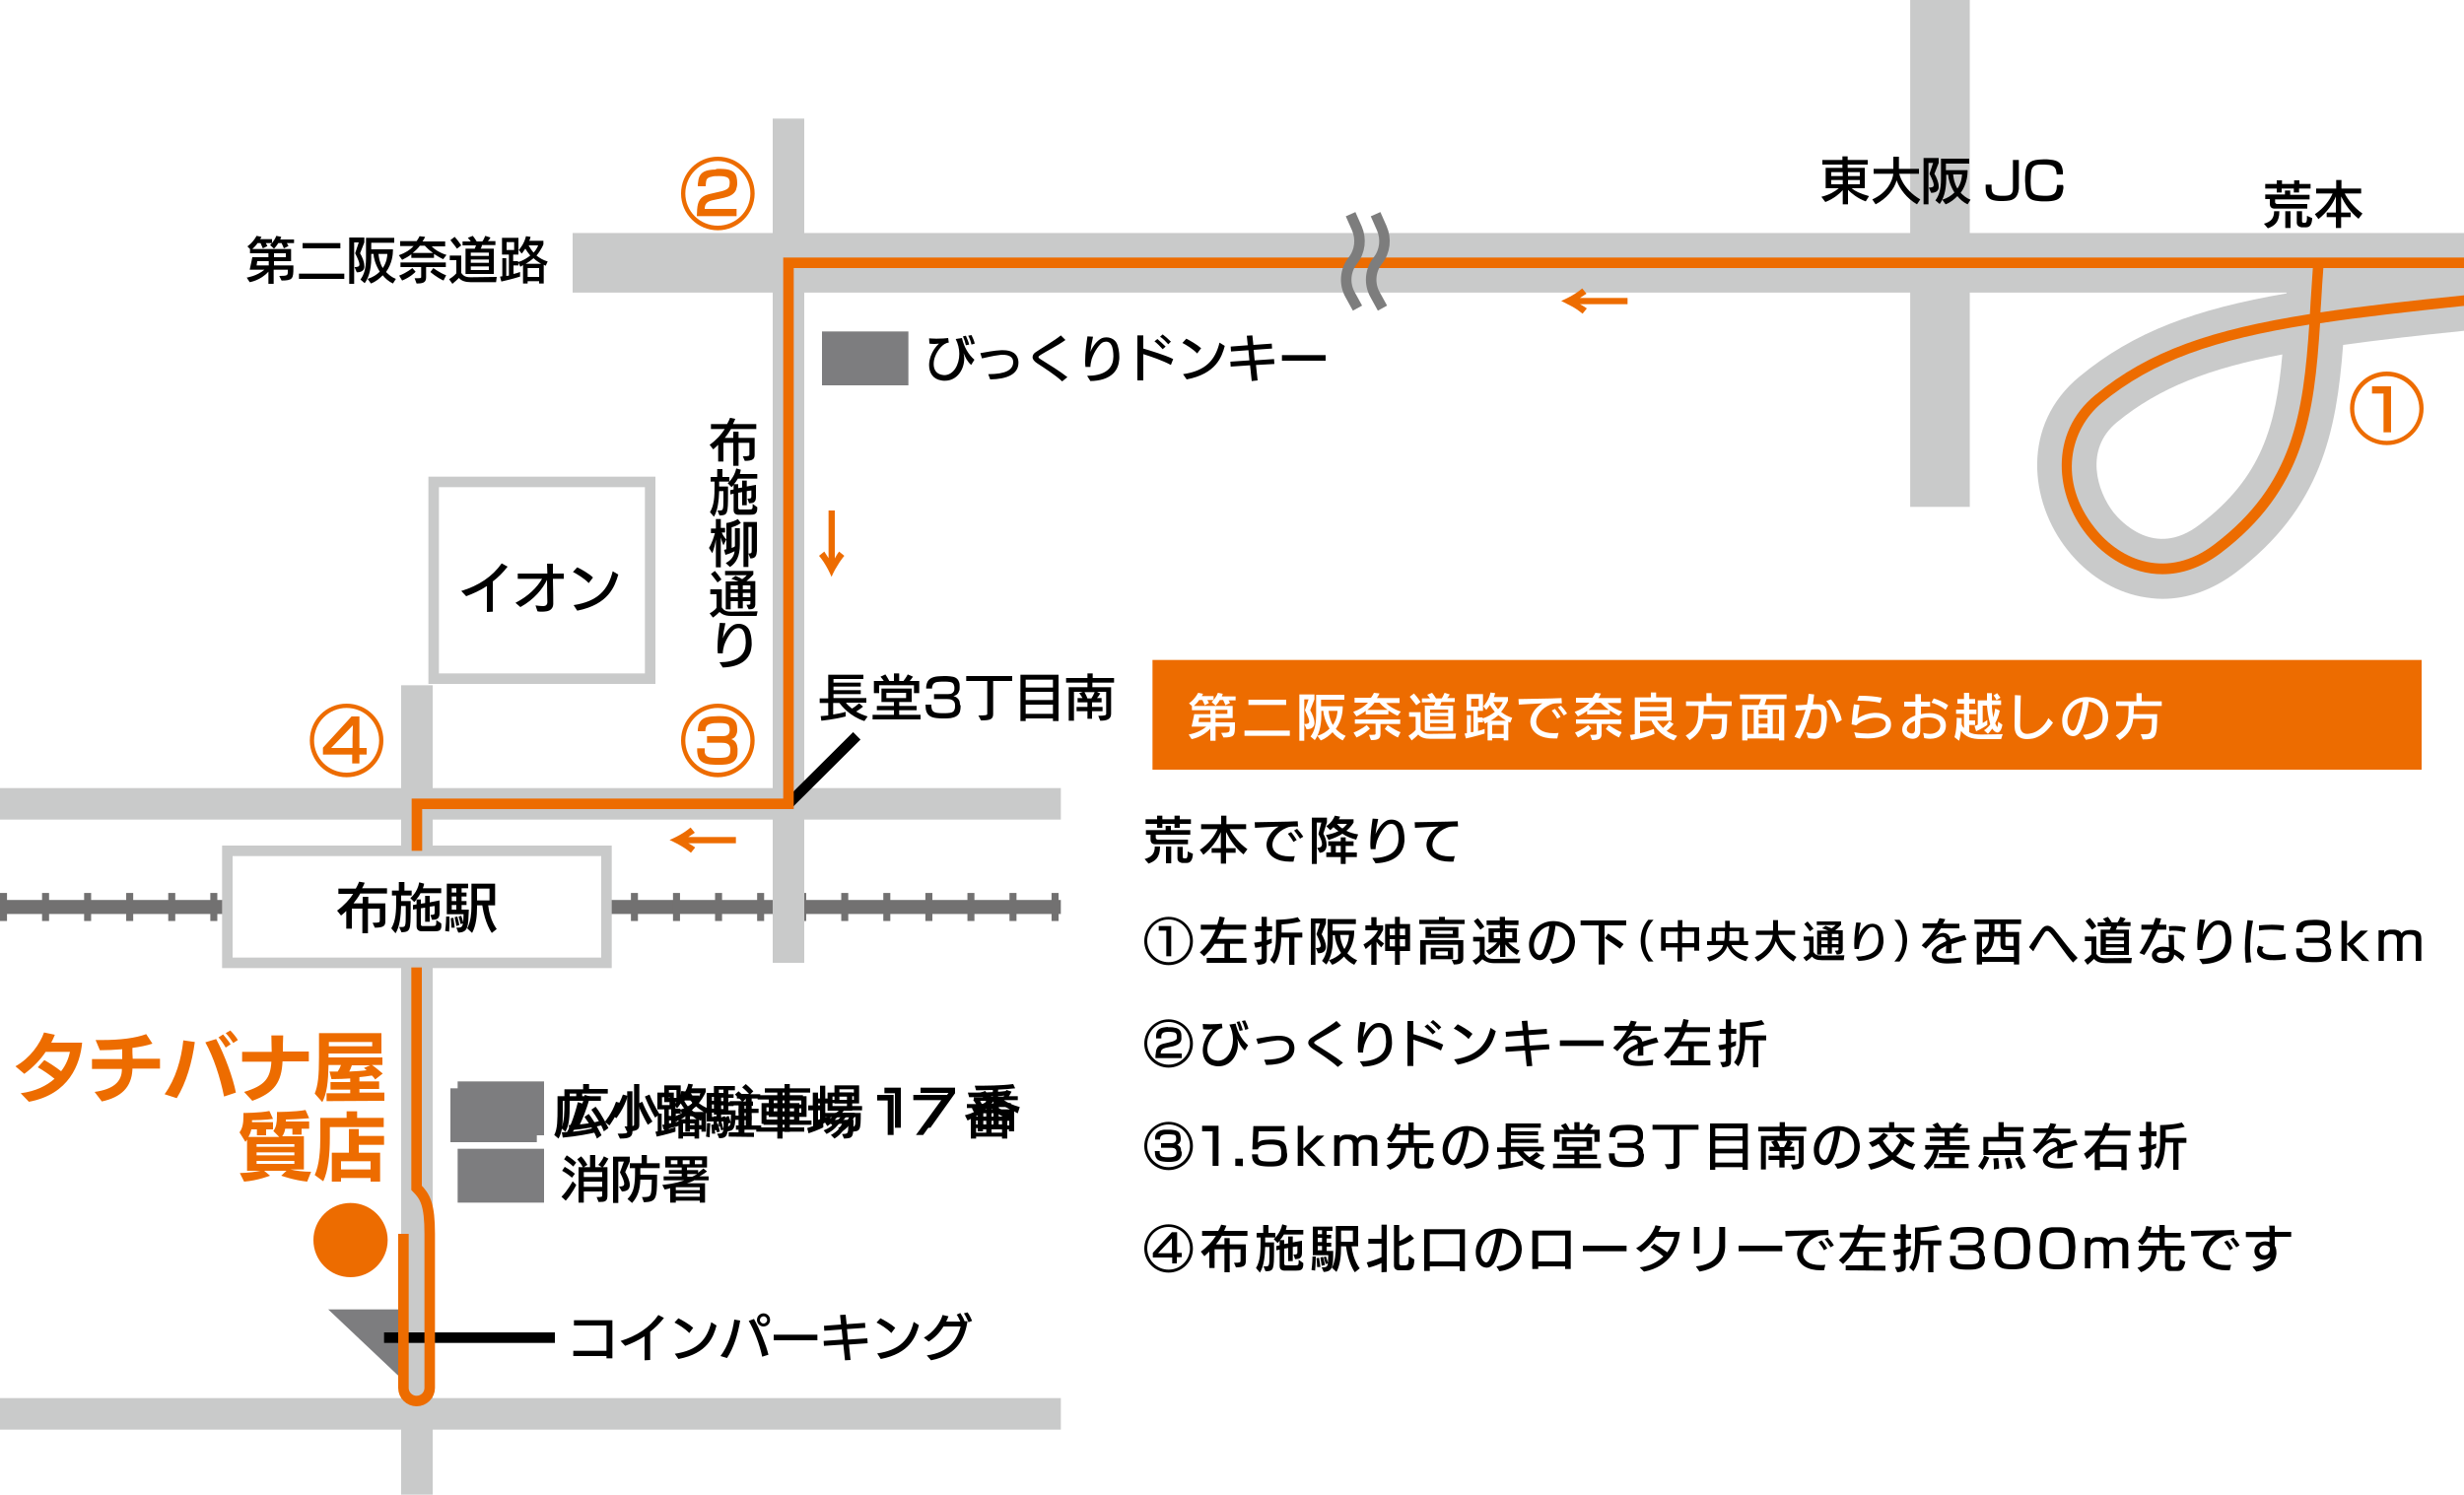 <svg version="1.1" id="レイヤー_1" xmlns="http://www.w3.org/2000/svg" x="0" y="0" viewBox="0 0 750 455" style="enable-background:new 0 0 750 455" xml:space="preserve"><style>.st0{fill:#fff}.st3{fill:#ed6c00}.st4,.st5,.st6{fill:none;stroke:#c9caca;stroke-width:18.137;stroke-miterlimit:10}.st5,.st6{stroke-width:9.602}.st6{fill:#fff;stroke-width:3.201}.st7{fill:#c9caca}.st8{fill:#7d7d7f}.st10,.st11,.st9{fill:none;stroke:#000;stroke-width:3.201;stroke-miterlimit:10}.st10,.st11{stroke:#ed6c00}.st11{stroke:#7d7d7d}</style><path class="st0" d="M0 0h750v455H0z"/><path style="fill:none;stroke:#727171;stroke-width:4.268;stroke-miterlimit:10" d="M0 276.1h322.9"/><path style="fill:none;stroke:#727171;stroke-width:8.535;stroke-miterlimit:10;stroke-dasharray:2.134,10.669" d="M0 276.1h322.9"/><circle class="st3" cx="106.7" cy="377.5" r="11.3"/><path class="st3" d="M350.8 200.9h386.3v33.4H350.8z"/><path class="st0" d="m372.4 224.5-.7-1.4c2.6 0 2.6-.2 2.6-1.4v-.5H370v4.3h-1.6v-3.7c-2.4 2.7-5.7 3.2-5.7 3.2l-.9-1.4s3-.4 5.4-2.4h-4.5c.5-2.1.8-3.8.8-3.8h4.9v-1.2h-5.6v-1.3l-.9-.8s1.6-1 2.8-3.2l1.5.3c-.1.2-.3.5-.4.7h3.6v1.2h-1.9c.2.4.5.9.5.9l-1.3.7s-.4-.9-.7-1.6h-1c-.5.8-1.2 1.4-1.6 1.8h11.8v3.7H370v1.3h5.9v.8c0 3.2-.1 3.8-3.5 3.8zm-4-6H365c-.1.5-.2 1.3-.2 1.3h3.7v-1.3zm5.5-5.4c.3.4.5.9.5.9l-1.4.7s-.3-.8-.7-1.6h-1c-.5.9-1.3 1.7-1.3 1.7l-1.2-1.1s1.2-1 1.9-2.8l1.5.3c-.1.2-.2.5-.3.8h4.2v1.2h-2.2zm-.3 3H370v1.2h3.6v-1.2zM378.8 224v-1.6h13.8v1.6h-13.8zm1.2-9.4V213h11.5v1.6H380zM397.7 222l-.7-1.6c.9 0 1.5-.1 1.5-.8 0-.6-.4-1.6-1.3-3.4l1.1-3.3H397v12.6h-1.5v-14.1h4.6v1.5l-1.3 3.3c.6 1 1.3 2.6 1.3 3.8 0 1.1-.6 2-2.4 2zm11 3.4c-1.3-.6-2.4-1.6-3.1-2.5-.9.9-2 1.9-3.6 2.5l-1-1.4c1.6-.5 2.8-1.3 3.7-2.2-1.4-2.2-1.9-4.4-1.9-5.4h-.6v1.3c0 3.8-1 6.3-2 7.6l-1.3-1.1c1-1.3 1.7-3.2 1.7-6.4v-6.3h8.6v1.5h-7.1v2h6.6v.4c0 1-.2 3.9-2.1 6.5.8.8 1.7 1.6 3 2.1l-.9 1.4zm-4.3-9c.1.9.3 2.6 1.3 4.3 1.2-1.7 1.4-3.6 1.4-4.3h-2.7zM425.4 217.9c-1.1-.5-2-1.1-2.8-1.6v1.2h-6.9v-1.1c-.7.6-1.8 1.2-2.8 1.7l-1-1.4c2-.7 3.5-1.7 4.5-2.8h-4.1v-1.5h5c.6-.8.9-1.5.9-1.5l1.7.2s-.3.7-.8 1.4h6.9v1.5h-4.1c.8.9 2.5 2 4.5 2.6l-1 1.3zm-12.5 6.6-.9-1.5c2.4-.9 4-2.3 4-2.3l1 1.1s-1.5 1.6-4.1 2.7zm7.3-4.1v3c0 1.6-.9 1.9-2.9 1.9l-.6-1.6c1.8 0 2 0 2-.4v-3h-6.3V219h13.8v1.4h-6zm-.3-6.5h-1.5c-.6.8-1.2 1.4-2.2 2.2h6.2c-1.4-.9-2.1-1.7-2.5-2.2zm5.6 10.6c-2.2-1-4-2.6-4-2.6l.9-1.2s2 1.5 3.9 2.2l-.8 1.6zM443 224.9h-7.7c-1.6 0-2.9-.4-3.6-1.3-.4.4-1.2 1.2-2 1.8l-1-1.4c1.5-.9 2.2-1.8 2.2-1.8v-4h-2v-1.4h3.5v5.3c.6.8 1.2 1.3 2.8 1.3h.1l7.9-.1-.2 1.6zm-11.9-10.2s-1-1.4-2-2.6l1.3-1c1.1 1.2 2 2.6 2 2.6l-1.3 1zm7.6-.9c-.1.3-.2.8-.4 1h4v7.7h-8.6v-7.7h2.8c.1-.2.3-.7.4-1h-4.1v-1.2h2.5c-.2-.3-.5-.7-.9-1.1l1.5-.6c.6.7 1 1.4 1.2 1.7h1.7c.3-.3.6-1 .9-1.7l1.6.5c-.2.4-.5.8-.8 1.1h2.3v1.2h-4.1zm2.1 2.2h-5.5v1h5.5v-1zm0 2h-5.5v1.1h5.5V218zm0 2.2h-5.5v1.1h5.5v-1.1zM459.7 220l-.6-.3v5.7h-1.4v-.7h-3.5v.7h-1.4v-5.6c-.3.2-.6.4-.8.5l-.6-1.2v.8h-1.5v2.6c.5-.1 1.5-.4 2-.6v1.4c-2.5.8-5.7 1.5-5.7 1.5l-.4-1.5s.2 0 .7-.1v-5.5h1.2v5.2c.2 0 .6-.1.8-.1v-6.4h-2.1v-5.1h5v5.1h-1.6v2h1.5v.3c1.6-.5 2.8-1.3 3.7-2-.6-.7-1.2-1.6-1.5-2.1-.6.9-1.1 1.5-1.1 1.5l-.9-1.1c.4-.4 1.7-2 2.2-4.2l1.4.2c-.1.4-.2.8-.4 1.2h4.3v1.1s-.6 1.6-2.1 3.4c.9.7 2 1.4 3.4 1.8l-.6 1.5zm-9.6-7.3h-2.3v2.4h2.3v-2.4zm6 5c-.6.5-1.5 1.2-2.4 1.7h4.7c-.9-.6-1.7-1.2-2.3-1.7zm1.6 3h-3.5v2.7h3.5v-2.7zm-3.2-7c.3.5.8 1.4 1.5 2.2 1-1 1.4-2.2 1.4-2.2h-2.9zM475.2 214.1h-.6c-1 0-1.9 0-2.7.4-2.7 1.1-4.3 3.3-4.3 5.2v.1c0 1.9 1.7 3.4 5.3 3.4.5 0 1 0 1.5-.1l-.4 1.7h-1.1c-3.6 0-6.9-1.5-7.1-5v-.1c0-1.9 1.3-4.2 3.7-5.6-2.6.1-5 .3-7.2.4l-.1-1.7c3-.1 9.5-.1 13.1-.3l.1 1.6h-.2zm-.2 4.1-1 .6c-.4-.8-1.1-1.8-1.7-2.5l1-.5c.5.6 1.2 1.5 1.7 2.4zm2-1-1 .6c-.5-.8-1.2-1.8-1.8-2.5l.9-.5c.6.6 1.4 1.6 1.9 2.4zM492.8 217.9c-1.1-.5-2-1.1-2.8-1.6v1.2h-6.9v-1.1c-.7.6-1.8 1.2-2.8 1.7l-1-1.4c2-.7 3.5-1.7 4.5-2.8h-4.1v-1.5h5c.6-.8.9-1.5.9-1.5l1.7.2s-.3.7-.8 1.4h6.9v1.5h-4.1c.8.9 2.5 2 4.5 2.6l-1 1.3zm-12.5 6.6-.9-1.5c2.4-.9 4-2.3 4-2.3l1 1.1c-.1 0-1.6 1.6-4.1 2.7zm7.2-4.1v3c0 1.6-.9 1.9-2.9 1.9l-.6-1.6c1.8 0 2 0 2-.4v-3h-6.3V219h13.8v1.4h-6zm-.3-6.5h-1.5c-.6.8-1.2 1.4-2.2 2.2h6.2c-1.3-.9-2-1.7-2.5-2.2zm5.6 10.6c-2.2-1-4-2.6-4-2.6l.9-1.2s2 1.5 3.9 2.2l-.8 1.6zM509.5 225.4c-4.4-1.5-6.4-5-6.8-6h-3.5v3.8c1.2-.2 2.9-.8 4.2-1.3l.2 1.5c-2.8 1.3-7.1 1.9-7.1 1.9l-.4-1.6s.6 0 1.5-.2v-11.2h4.9v-1.5h1.6v1.5h4.7v7.1h-4.4c.3.6.9 1.3 1.8 2.2.7-.6 1.4-1.3 1.9-2.1l1.3.9c-.7.9-1.4 1.6-2.1 2.1.8.6 1.9 1.1 3.2 1.5l-1 1.4zm-2.2-11.7h-8.1v1.5h8.1v-1.5zm0 2.8h-8.1v1.6h8.1v-1.6zM518.6 215c0 .9 0 1.7-.1 2.4h7.2c0 7.3-.4 7.7-4.4 7.7l-.6-1.6h1.2c1.9 0 2.2-.4 2.2-4.7h-5.7c-.3 2.8-1.3 4.6-4.1 6.5l-1.2-1.4c3.8-2.1 3.9-4.6 3.9-9h-3.8v-1.4h6.2V211h1.6v2.5h6.1v1.4h-8.5zM537.7 212.8c-.2.8-.6 1.8-.6 1.8h6v10.8h-1.6v-.6h-9.6v.6h-1.6v-10.8h5s.4-.9.7-1.8h-6.4v-1.4h14.2v1.4h-6.1zm-3.9 3.2h-1.9v7.4h1.9V216zm4.2 0h-2.7v1.6h2.7V216zm0 2.6h-2.7v1.7h2.7v-1.7zm0 2.9h-2.7v1.8h2.7v-1.8zm3.5-5.5h-1.9v7.4h1.9V216zM551.8 214.4H553.9c1.6.1 2 1.2 2.1 2.2 0 .4.1 1 .1 1.6 0 1.3-.2 2.9-.5 3.9-.5 1.6-1.4 2.8-3.2 2.8h-.1c-.6 0-1.4-.1-1.9-.2l-.6-1.8c.9.2 1.7.3 2.3.3h.1c1 0 1.5-.6 1.8-1.6.3-.8.4-2.2.4-3.4 0-.5 0-.9-.1-1.3-.1-.7-.5-1-1-1h-.4c-.4 0-1 0-1.6.1-.9 3.4-2.3 7-3.5 8.9l-1.6-.6c1.4-2.3 2.6-5.4 3.4-8.2-1 .1-2.1.2-3 .2l-.1-1.6c.9 0 2.2-.1 3.5-.2.3-1.2.4-2.3.5-3.3l1.7.2c-.1.8-.2 1.9-.4 3zm7.2 5.7c-.5-2.6-1.7-5-3.1-6.7l1.4-.5c1.3 1.4 2.9 3.9 3.3 6.3l-1.6.9zM568.8 224.8h-.5c-.9 0-2.3-.1-3.4-.2l-.5-1.7c1.3.3 3.1.4 4 .4h.3c3-.1 5.2-1 5.3-2.7v-.2c0-1.4-1.5-1.9-3-1.9h-.6c-1.8.2-3.6.8-5.4 2.3l-1.4-.3c.2-1.8.4-4.3.7-6.1l1.7.2c-.2 1.3-.5 3-.6 4.1 1.7-1.1 3.4-1.6 5-1.7h.6c2.5 0 4.6 1.1 4.6 3.4v.1c.1 2.7-2.5 4.2-6.8 4.3zm3.5-10.8c-2-.6-4.9-.7-6.8-.7h-.2l.5-1.5h.7c2 0 4.5.2 6.3.6l-.5 1.6zM592.3 220.9c0 2.4-2 4-4.8 4-.6 0-1.2-.1-1.8-.2l-.3-1.6c.8.2 1.4.3 2 .3 2.1 0 3.2-1.2 3.2-2.5v-.1c-.1-1.8-1.8-2.4-3.7-2.4-.7 0-1.5.1-2.4.4v3.7c0 1.8-1.3 2.4-2.3 2.4-1.3 0-3.2-.8-3.2-2.8 0-2.1 1.9-3.5 4-4.3v-2.7h-3.4v-1.5h3.4v-2.3h1.7v2.3h2.8v1.5h-2.8v2.3c.9-.2 1.8-.3 2.5-.3h.3c1.6 0 4.8.6 4.8 3.8zm-11.9 1.1c0 .9.9 1.3 1.5 1.3.7 0 1-.5 1-1.1v-2.8c-1.3.6-2.5 1.5-2.5 2.6zm11.8-5.9c-1.4-1.2-3.2-1.9-4.3-2.2l.7-1.3c1 .3 3.1 1.1 4.4 2.1l-.8 1.4zM609.1 225h-6c-3.1 0-4.8-.7-6.2-2.5-.2 1.9-.6 3-.6 3l-1.4-1.1s.7-1.7.7-5.9l1.5.1v1.9c.2.4.3.8.7 1.1v-4.3h-2.4V216h2.4v-1.8h-2v-1.4h2v-1.9h1.6v1.9h1.8v1.4h-1.8v1.8h2.2v1.4h-2.2v1.9h1.8v1.4h-1.8v2.2c.9.5 1.9.7 3.6.7h.2l6.4-.1-.5 1.5zm-1.1-2c-.4 0-.9-.3-1.3-.8-.1-.1-.2-.3-.3-.4-.6.9-1.3 1.6-1.3 1.6l-1.2-1.1s1-.5 1.9-1.8c-.5-1.7-.9-4-1-5.7h-1.3v5.3c.9-.5 1.4-.9 1.4-.9v1.5s-1.7 1.2-3.4 1.9l-.5-1.6c.4-.1.6-.2 1-.4v-7.4h2.8V211h1.5v2.2h2.8v1.4h-2.8c0 1.1.2 2.7.4 3.8.2-.7.5-1.8.6-2.7l1.4.6c-.3 1.6-.9 2.9-1.4 3.9.2.3.3.6.5 1 0 .1.1.1.1.1.2 0 .2-.8.3-1.6l1.3.9c-.3 1.7-.9 2.4-1.5 2.4zm-.3-9.9c-.4-.8-.9-1.4-.9-1.4l1.1-.7s.4.6 1 1.4l-1.2.7zM618.9 224.8c-.6.1-1.3.2-1.9.2-2 0-3.8-.9-3.8-4v-.1c0-2.3.1-6.6.1-9.3l1.8.1c-.1 2.9-.2 7-.2 9v.1c0 1.8.8 2.6 2.2 2.6.4 0 .8-.1 1.3-.2 1.5-.3 3.8-1.8 5.1-4.6l1.4 1.4c-1.5 2.3-3.6 4.2-6 4.8zM641.7 218.4v.2c-.1 2.6-1.4 5.9-6.8 6.6l-.9-1.5c3.5-.3 5.9-1.9 6-5.1v-.2c0-3-1.9-4.5-4.2-4.8-.7 4.9-1.9 8.1-2.7 9.3-.6.8-1.3 1.2-2.1 1.2-.3 0-.6-.1-1-.2-1.6-.7-2.3-2.5-2.3-4.4 0-.4 0-.9.1-1.3.4-2.6 3-6 7.3-6h.1c5 .1 6.5 3.6 6.5 6.2zm-12.3 0c-.1.4-.1.8-.1 1.1 0 1.6.7 2.5 1.3 2.8.1 0 .2.1.3.1.4 0 .7-.3.9-.6.7-1.2 1.7-4.4 2.2-8.2-2.3.4-4.2 2.4-4.6 4.8zM649.5 215c0 .9 0 1.7-.1 2.4h7.2c0 7.3-.4 7.7-4.4 7.7l-.6-1.6h1.2c1.9 0 2.2-.4 2.2-4.7h-5.7c-.3 2.8-1.3 4.6-4.1 6.5l-1.2-1.4c3.8-2.1 3.9-4.6 3.9-9h-3.8v-1.4h6.2V211h1.6v2.5h6.1v1.4h-8.5z"/><path d="m349.6 262.9-1.2-1.4c2.2-.6 3.1-1.7 3.1-3.8h1.6c0 3.6-1.7 4.5-3.5 5.2zm9.5-12.1v1.2h-1.6v-1.2h-3.7v1.2h-1.6v-1.2h-3.5v-1.4h3.5v-1.1h1.6v1.1h3.7v-1.1h1.6v1.1h3.4v1.4h-3.4zm-7.3 3.3v.9c0 .5.5.6.6.6h9.2v1.4h-10c-.2 0-1.4 0-1.4-1.4v-1.5h-1.4v-1.4h6v-1.3h1.6v1.3h5.9v1.4h-10.5zm3.1 8.7v-5.1h1.6v5.1h-1.6zm6.3-.1h-1.3c-.2 0-1.5-.2-1.5-1.4v-3.5h1.6v3.1c0 .4.4.4.4.4h.5c.5 0 .6-.6.6-1.6v-.5l1.6.7c-.1 1.9-.7 2.8-1.9 2.8zM378.5 260.1c-2.5-2-4.2-4.6-5.3-6.8v4.9h2.9v1.4h-2.9v3.3h-1.6v-3.3h-2.8v-1.4h2.8v-4.9c-.9 2.3-2.8 4.9-5.3 6.9l-1.1-1.5c2.7-1.8 4.5-4.2 5.4-6.3h-5v-1.5h6.1v-2.6h1.6v2.6h6v1.5h-5c.9 1.8 2.8 4.3 5.4 6.1l-1.2 1.6zM394.9 251.6h-.6c-1 0-1.9 0-2.7.4-2.7 1.1-4.3 3.3-4.3 5.2v.1c0 1.9 1.7 3.4 5.3 3.4.5 0 1 0 1.5-.1l-.4 1.7h-1.1c-3.6 0-6.9-1.5-7.1-5v-.1c0-1.9 1.3-4.2 3.7-5.6-2.6.1-5 .3-7.2.4l-.1-1.7c3-.1 9.5-.1 13.1-.3l.1 1.6h-.2zm-.2 4.1-1 .6c-.4-.8-1.1-1.8-1.7-2.5l1-.5c.5.6 1.2 1.6 1.7 2.4zm2-1-1 .6c-.5-.8-1.2-1.8-1.8-2.5l.9-.5c.6.6 1.4 1.6 1.9 2.4zM402.8 253.8c.5.8 1 2.2 1 3.4 0 1.2-.5 2.3-2.1 2.4l-.8-1.5c.7 0 1.5-.2 1.5-1.2 0-.6-.3-1.5-1.1-3l.9-3.5h-1.4V263h-1.5v-14.1h4.6v1.4l-1.1 3.5zm10 1.8c-1.6-.4-3-1-4.2-1.8-1 .7-2.6 1.4-4.2 1.9l-.8-1.5c1.5-.3 2.9-.7 3.8-1.2-.6-.4-1.2-.9-1.5-1.2-.6.6-1 .9-1 .9l-1.2-1.2s1.8-1.1 2.6-3.2l1.6.3c-.1.3-.3.6-.4.8h4.5v1s-.8 1.4-2.2 2.5c1 .5 2.2.9 3.6 1.1l-.6 1.6zm-3.2 5.3v2.1h-1.5v-2.1h-4.4v-1.4h1.4v-2h-.8v-1.4h3.8v-1.2h1.5v1.2h2.4v1.4h-2.4v2h3.4v1.4h-3.4zm-1.5-3.4h-1.5v2h1.5v-2zm-1.1-6.7c.3.4.9 1 1.6 1.4.8-.5 1.4-1.4 1.4-1.4h-3zM418.7 262.8l-1-1.6c4.8 0 7.5-1.8 7.9-4.8 0-.3.1-.7.1-1.1 0-1.4-.2-2.9-.7-3.6-.3-.6-.9-.9-1.5-.9-.3 0-.7.1-1 .2-1 .5-2.6 2.7-3.4 5.1-.2.7-.4 1.8-.4 2.4h-1.5c-.1-.6-.1-1.2-.1-1.8 0-2.5.4-5.5.7-7.5l1.7.1c-.4 1.8-.7 3.5-.8 4.6.8-1.9 2-3.3 3.2-4 .5-.3 1.1-.4 1.7-.4 1.2 0 2.4.6 3 1.6.6 1 .9 2.8.9 4.4 0 .4 0 .8-.1 1.2-.4 3.1-2.9 5.9-8.7 6.1zM443.5 251.6h-.5c-1 0-1.9 0-2.7.4-2.7 1.1-4.3 3.3-4.3 5.2v.1c0 1.9 1.7 3.4 5.3 3.4.5 0 1 0 1.5-.1l-.4 1.7h-1.1c-3.6 0-6.9-1.5-7.1-5v-.1c0-1.9 1.3-4.2 3.7-5.6-2.6.1-5 .3-7.2.4l-.1-1.7c3-.1 9.5-.1 13.1-.3l.1 1.6h-.3zM355.7 293.8c-4.1 0-7.4-3.3-7.4-7.3s3.3-7.4 7.4-7.4 7.4 3.3 7.4 7.4-3.4 7.3-7.4 7.3zm0-13.9c-3.6 0-6.5 2.9-6.5 6.5s2.9 6.5 6.5 6.5 6.5-2.9 6.5-6.5-2.9-6.5-6.5-6.5zm.9 11.2H355v-7.8h-2.3v-1.4h3.8v9.2zM367.3 293.1v-1.5h5.4v-4.3h-3c-.8 1.3-1.9 2.6-3.2 3.8l-1.3-1.2c2.4-1.9 4-4.8 4.8-6.9h-4.5v-1.5h5c.5-1.4.7-2.5.7-2.5l1.6.3s-.2.9-.6 2.2h7.1v1.5h-7.5c-.3.8-.8 1.8-1.3 2.8h7.9v1.5h-4v4.3h5v1.5h-12.1zM385.6 283.5v2.7c1-.3 1.5-.5 1.5-.5v1.4l-1.5.6v3.5c0 1.8-.1 2.3-2.6 2.5l-.7-1.6c1.7 0 1.7 0 1.7-.9v-3.1c-.6.2-1.2.3-1.9.4l-.4-1.5c.9-.1 1.6-.3 2.3-.4v-3.1h-1.9V282h1.9v-2.9h1.6v2.9h1.6v1.5h-1.6zm8.4 1.9v8.3h-1.6v-8.3H390c-.1 3.2-.6 6-2.1 8l-1.3-1.2c1.4-1.7 1.8-4 1.8-7.3V280c4.8-.1 6.6-.8 6.6-.8l.9 1.3c-2.8.8-5.8.9-5.8.9v2.5h6.3v1.5H394zM401.2 290.2l-.7-1.6c.9 0 1.5-.1 1.5-.8 0-.6-.4-1.6-1.3-3.4l1.1-3.3h-1.4v12.6H399v-14.1h4.6v1.5l-1.3 3.3c.6 1 1.3 2.6 1.3 3.8 0 1.1-.6 2-2.4 2zm11 3.5c-1.3-.6-2.4-1.6-3.1-2.5-.9.9-2 1.9-3.6 2.5l-1-1.4c1.6-.5 2.8-1.3 3.7-2.2-1.4-2.2-1.9-4.4-1.9-5.4h-.6v1.3c0 3.8-1 6.3-2 7.6l-1.3-1.1c1-1.3 1.7-3.2 1.7-6.4v-6.3h8.6v1.5h-7.1v2h6.6v.4c0 1-.2 3.9-2.1 6.5.8.8 1.7 1.6 3 2.1l-.9 1.4zm-4.3-9.1c.1.9.3 2.6 1.3 4.3 1.2-1.7 1.4-3.6 1.4-4.3h-2.7zM420.4 288.4c-.5-.5-1.1-1.2-1.4-1.7v7h-1.6v-6.3c-.8.8-1.7 1.5-1.7 1.5l-.7-1.4s3.2-1.6 4.4-4.3h-3.8v-1.5h1.8v-2.5h1.6v2.5h2v1.4c-.5 1-1 1.8-1.6 2.6.3.3 1.2 1 1.9 1.5l-.9 1.2zm5.7 1.1v4.2h-1.5v-4.2h-3v-8.2h3v-2.2h1.5v2.2h3.1v8.2h-3.1zm-1.5-6.8H423v2h1.6v-2zm0 3.2H423v2.2h1.6v-2.2zm3.1-3.2h-1.6v2h1.6v-2zm0 3.2h-1.6v2.2h1.6v-2.2zM432 281.3V280h6v-.9h1.8v.9h6v1.3H432zm10.5 12.3-.6-1.4h.6c1.3 0 1.3-.2 1.3-.6v-4H434v6h-1.7v-7.4h13.1v5.2c.1 1.7-.8 2.2-2.9 2.2zm-8.6-8.1v-3.3h10v3.3h-10zm1.6 6.5v-3.5h6.8v3.5h-6.8zm6.7-8.7h-6.6v1h6.6v-1zm-1.5 6.3H437v1.3h3.7v-1.3zM462.5 293.2h-7.7c-1.6 0-2.8-.5-3.6-1.2-.4.4-1 1.1-2 1.7l-1-1.3c1.6-.7 2.2-1.8 2.2-1.8v-4h-2v-1.4h3.5v5.4c.6.8 1.1 1.3 2.8 1.3h.1l8-.1-.3 1.4zM450.6 283s-1-1.4-2-2.6l1.2-.9c1.1 1.2 2 2.6 2 2.6l-1.2.9zm11.1 7.7s-2-1.1-3.5-3.2v3.8h-1.6v-3.8c-.5.9-1.7 2.3-3.3 3.2l-1-1.3c1.7-.7 2.8-1.8 3.4-2.5h-2.6v-4.3h3.4v-1h-4v-1.4h4v-1.1h1.6v1.1h4.1v1.4h-4.1v1h3.6v4.3h-2.6c.7.8 1.8 1.7 3.4 2.5l-.8 1.3zm-5.1-6.9h-1.9v1.8h1.9v-1.8zm3.7 0h-2.1v1.8h2.1v-1.8zM479.4 286.6v.2c-.1 2.6-1.4 5.9-6.8 6.6l-.9-1.5c3.5-.3 5.9-1.9 6-5.1v-.2c0-3-1.9-4.5-4.2-4.8-.7 4.9-1.9 8.1-2.7 9.3-.6.8-1.3 1.2-2.1 1.2-.3 0-.6-.1-1-.2-1.6-.7-2.3-2.5-2.3-4.4 0-.4 0-.9.1-1.3.4-2.6 3-6 7.3-6h.1c5 .1 6.5 3.7 6.5 6.2zm-12.4.1c-.1.4-.1.8-.1 1.1 0 1.6.7 2.5 1.3 2.8.1 0 .2.1.3.1.4 0 .7-.3.9-.6.7-1.2 1.7-4.4 2.2-8.2-2.2.4-4.1 2.4-4.6 4.8zM488.4 281.7v11.9h-1.8v-11.9h-5.5v-1.5H495v1.5h-6.6zm4.7 7.1c-1.3-1-3.2-2.3-4.6-3.2l1-1.4c1.4.9 3.4 2.2 4.7 3.2l-1.1 1.4zM501.7 292.7c-1.7-2-2.3-4.2-2.3-6.3 0-2.1.5-4.3 2.3-6.4h1.6c-1.7 1.9-2.5 3.9-2.5 6.4 0 2.5.8 4.4 2.5 6.3h-1.6zM515.7 289.4v-1H512v4.3h-1.4v-4.3H507v1h-1.4v-7.1h5.1v-2.2h1.4v2.2h5.1v7.1h-1.5zm-5-5.8H507v3.5h3.7v-3.5zm5 0H512v3.5h3.7v-3.5zM531.4 292.6c-3.3-1-4.7-2.8-5.6-4.6-.8 2-2.5 3.8-5.5 4.7l-.7-1.3c2.8-.8 4.4-2 4.9-3.7h-4.9v-1.2h1.4v-4.1h4.1v-2.1h1.4v2.1h4.3v4.1h1.3v1.2H527c.5 1.3 2.1 2.8 5.1 3.6l-.7 1.3zm-6.4-9.1h-2.7v2.9h2.5c.1-.6.2-1.2.2-1.9v-1zm4.4 0h-3v1c0 .7 0 1.3-.1 1.9h3.1v-2.9zM545.9 292.7c-2.7-1.6-4.5-4.1-5.4-6.2-.6 2.3-2.7 4.8-5.5 6.2l-.9-1.3c3.8-1.7 5.2-4.7 5.5-6.8h-5.1v-1.3h5.2v-3.2h1.5v3.2h5.2v1.3h-5.1s.8 4 5.5 6.7l-.9 1.4zM561.2 292.3h-6.6c-1.7 0-2.4-.4-3.1-1.1-.3.4-.9.9-1.7 1.4l-.9-1.1c1.5-.8 1.8-1.5 1.8-1.5v-3.6H549v-1.3h3v4.7c.5.7.9 1.1 2.4 1.1h.1l6.9-.1-.2 1.5zm-10.3-8.8s-.8-1.2-1.7-2.2l1-.8 1.8 2.2-1.1.8zm8.2 7.1-.6-1.2c1.1 0 1.1-.1 1.1-.4v-.6h-2v1.9h-1.3v-1.9h-1.9v2.2h-1.3v-7.3h3.4c-.6-.3-1.3-.5-1.9-.7l1.1-.8c.5.2 1.2.6 1.8.8.8-.5 1.2-1 1.2-1H553v-1.1h7.4v1s-.8.9-1.8 1.7H560.9v5.8c0 1.4-.7 1.5-1.8 1.6zm-2.8-6.3h-1.9v1h1.9v-1zm0 2h-1.9v1.1h1.9v-1.1zm3.3-2h-2v1h2v-1zm0 2h-2v1.1h2v-1.1zM565.7 292.5l-.8-1.3c4.1 0 6.5-1.5 6.8-4.1 0-.3.1-.6.1-1 0-1.2-.2-2.5-.6-3.1-.3-.5-.8-.8-1.3-.8-.3 0-.6.1-.8.2-.8.4-2.3 2.3-2.9 4.4-.2.6-.3 1.5-.4 2.1h-1.3c-.1-.5-.1-1-.1-1.6 0-2.2.3-4.8.6-6.5l1.4.1c-.3 1.6-.6 3-.7 4 .7-1.7 1.7-2.9 2.8-3.4.5-.2 1-.3 1.4-.3 1 0 2.1.5 2.6 1.4.5.9.8 2.4.8 3.8 0 .4 0 .7-.1 1.1-.3 2.5-2.4 4.9-7.5 5zM578.2 292.7h-1.6c1.7-1.9 2.5-3.9 2.5-6.3 0-2.5-.8-4.5-2.5-6.4h1.6c1.7 2 2.3 4.3 2.3 6.4-.1 2.1-.6 4.3-2.3 6.3zM594 287.4V290.1l-1.7.1c0-.7.1-1.5.1-2.2-.3.1-.5.2-.8.4-1.3.6-2.2 1.4-2.2 2.1 0 1.2 2.3 1.3 3.2 1.3h.2c1 0 2.6-.1 4.2-.4v1.6c-1.3.2-2.6.3-3.9.3h-.6c-1.6 0-4.5-.4-4.5-2.8 0-1.3 1.2-2.4 2.8-3.2.5-.3 1-.5 1.6-.8-.1-.8-.4-1.3-1.2-1.3h-.1c-.9 0-2 .6-3.4 2-.5.5-1 1-1.5 1.6l-1.3-1c1.7-1.5 3.2-3.5 4.2-5.3h-3.9v-1.4h4.4c.3-.6.6-1.2.7-1.6l1.8.3c-.2.5-.4.9-.7 1.4h5v1.4h-5.6c-.6.9-1.2 1.7-1.8 2.4.8-.6 1.6-.9 2.3-1h.1c1.2 0 2 .6 2.3 1.9 1.7-.6 3.4-1 4.3-1.3l.6 1.5c-1.4.3-3.1.8-4.6 1.3zM610.5 281.3v2.4h4.1v9.9H613v-.8h-9.7v.8h-1.6v-9.9h3.7v-2.4H601v-1.4h14.2v1.4h-4.7zm2.5 7.9h-2.7c-1.1 0-1.4-.7-1.4-1.7v-2.4H607c-.1 2.2-.7 4.1-2.8 5.5l-.9-1.2v1.9h9.7v-2.1zm-9.7-4v4c1.6-.9 2.1-2.2 2.1-4h-2.1zm5.6-3.9h-1.8v2.4h1.8v-2.4zm4.1 3.9h-2.6v2.1c0 .5 0 .6.4.6h2.1v-2.7zM631 293c-2.3-2.5-5.3-7.2-6.9-9-.4-.4-.7-.6-1-.6-.3 0-.6.2-.9.7-.9 1.3-2.4 3.9-3.3 5.5l-1.3-1.3c.8-1.1 2.7-4 3.6-5.2.6-.9 1.3-1.3 2-1.3s1.4.4 2.1 1.2c1.6 1.8 4.7 6.3 7.1 8.6L631 293zM648.7 293.2H641c-1.6 0-2.9-.4-3.6-1.3-.4.4-1.2 1.2-2 1.8l-1-1.4c1.5-.9 2.2-1.8 2.2-1.8v-4h-2v-1.4h3.5v5.3c.6.8 1.2 1.3 2.8 1.3h.1l7.9-.1-.2 1.6zM636.8 283s-1-1.4-2-2.6l1.3-1c1.1 1.2 2 2.6 2 2.6l-1.3 1zm7.6-1c-.1.3-.2.8-.4 1h4v7.7h-8.6V283h2.8c.1-.2.3-.7.4-1h-4.1v-1.2h2.5c-.2-.3-.5-.7-.9-1.1l1.5-.6c.6.7 1 1.4 1.2 1.7h1.7c.3-.3.6-1 .9-1.7l1.6.5c-.2.4-.5.8-.8 1.1h2.3v1.2h-4.1zm2.1 2.2H641v1h5.5v-1zm0 2.1H641v1.1h5.5v-1.1zm0 2.1H641v1.1h5.5v-1.1zM657.2 281.5h2.2v1.5h-2.7c-1 2.5-2.4 5.3-4 7.7l-1.5-.6c1.6-2.2 2.8-4.8 3.8-7.1h-3.2v-1.5h3.6c.3-.8.5-1.5.7-2.1l1.7.2c-.1.7-.3 1.3-.6 1.9zm7.1 11.2c-.8-.8-1.7-1.6-2.5-2.1-.2 1.6-1.3 2.5-3.2 2.6h-.3c-2 0-3.3-1-3.3-2.5 0-1.6 1.6-2.4 3.1-2.5h.4c.5 0 1.1.1 1.7.2 0-1.2-.1-2.6-.2-3.8h1.7c0 1.4.1 2.9.1 4.4 1.1.5 2.2 1.2 3.2 2.1l-.7 1.6zm-5.7-3.1h-.4c-1.1.1-1.7.5-1.7 1 0 .6.6 1.1 1.9 1.1h.1c1.4 0 1.7-.8 1.8-1.9-.6-.1-1.2-.2-1.7-.2zm6.4-5.8c-1-.3-2.3-.5-3.4-.5-.5 0-.9 0-1.3.1l-.1-1.4c.4-.1 1-.1 1.7-.1 1.1 0 2.3.1 3.4.4l-.3 1.5zM670.4 293.5l-1-1.6c4.8 0 7.5-1.8 7.9-4.8 0-.3.1-.7.1-1.1 0-1.4-.2-2.9-.7-3.6-.3-.6-.9-.9-1.5-.9-.3 0-.7.1-1 .2-1 .5-2.6 2.7-3.4 5.1-.2.7-.4 1.8-.4 2.4h-1.5c-.1-.6-.1-1.2-.1-1.8 0-2.5.4-5.5.7-7.5l1.7.1c-.4 1.8-.7 3.5-.8 4.6.8-1.9 2-3.3 3.2-4 .5-.3 1.1-.4 1.7-.4 1.2 0 2.4.6 3 1.6.6 1 .9 2.8.9 4.4 0 .4 0 .8-.1 1.2-.3 3.2-2.8 5.9-8.7 6.1zM684.9 288.6c0 1.6.1 3.1.4 4.3l-1.7.2c-.2-1.4-.3-2.9-.3-4.4 0-3 .4-6 .8-8.6l1.7.2c-.6 2.5-.9 5.6-.9 8.3zm4.1-.3c-.2.3-.4.6-.4.9 0 .6.4 1 1.3 1.3.5.1 1.2.2 2 .2 1.2 0 2.6-.1 3.8-.4v1.7c-1 .2-2.2.3-3.3.3-1 0-1.9 0-2.6-.2-1.3-.3-2.8-1.2-2.8-2.7 0-.4.1-.9.5-1.5l1.5.4zm6.1-5c-1.1-.2-2.5-.3-3.9-.3s-2.7.1-3.6.3v-1.6c1.1-.1 2.6-.2 4-.2 1.2 0 2.4.1 3.6.2l-.1 1.6zM709.6 289.3c0 .5-.1 1.1-.2 1.5-.4 1.3-1.6 1.8-2.8 2-.6.1-1.4.1-2.1.1-.8 0-1.6 0-2.2-.1-2-.2-3-1-3.3-2.7 0-.4-.1-.8-.1-1.4h1.8v.6c.1.8.2 1.7 1.7 1.9.4.1 1.1.1 2 .1h.2c.5 0 1.3 0 1.7-.1.8-.1 1.3-.4 1.5-1.2.1-.2.1-.6.1-.9 0-.3 0-.7-.1-.9-.3-1-1.4-1.2-2.4-1.2h-3.9v-1.5h3.9c.4 0 .8 0 1.2-.1.4-.1.8-.4 1-.9.1-.2.1-.6.1-.9 0-.2 0-.5-.1-.7-.2-.8-.6-1-1.3-1.1-.5-.1-1.1-.1-1.7-.1-.7 0-1.5 0-2.1.1-.8.1-1.3.5-1.5 1.2-.1.2-.1.6-.1.8H699s0-.8.1-1.1c.3-1.7 1.5-2.4 3.4-2.6.5 0 1.2-.1 1.9-.1s1.5 0 2 .1c1.2.1 2.2.5 2.6 1.7.2.4.2 1 .2 1.6 0 .4 0 .9-.2 1.2-.3 1-1 1.3-1.7 1.5.8.2 1.4.6 1.8 1.4.1.3.2.7.2 1.2.3.2.3.4.3.6zM719 292.5l-4.6-5v5h-1.7v-12.2h1.7v7l4.1-4h2.3l-4.5 4.2 4.9 5.1-2.2-.1zM728.4 283c.4 0 .8 0 1.1.1 1 .2 1.3.7 1.5 1.1.1-.3.7-.8 1.2-.9.5-.1 1-.2 1.5-.2.7 0 1.3 0 2 .3 1 .4 1.3 1.2 1.3 2.4v6.7h-1.7v-6.4c0-.5 0-1.1-.7-1.4-.3-.1-.7-.2-1.1-.2h-.6c-.5 0-.9.2-1.2.6-.3.3-.4.6-.4 1.1v6.3h-1.7v-6.3c0-.7-.1-1.5-1-1.7-.2-.1-.6-.1-.9-.1-.3 0-.5 0-.8.1-.9.2-1.3.8-1.3 1.7v6.3H724v-9.3h1.7v.8c.2-.4.7-.9 1.7-1h1zM355.7 325c-4.1 0-7.4-3.3-7.4-7.3s3.3-7.4 7.4-7.4 7.4 3.3 7.4 7.4-3.4 7.3-7.4 7.3zm0-13.9c-3.6 0-6.5 2.9-6.5 6.5s2.9 6.5 6.5 6.5 6.5-2.9 6.5-6.5-2.9-6.5-6.5-6.5zm.1 1.6c.5 0 1.2 0 1.5.1 1 .1 1.9.5 2.2 1.6.1.4.1.8.1 1.2v.7c0 .3-.1.5-.2.7-.4.8-1.2 1.2-2.3 1.5-.3.1-2.2.4-2.4.5-1 .3-1.4.7-1.4 1.7h6.4v1.4h-8c0-.4 0-1.1.1-1.4.1-1.5.6-2.6 2.4-3 .4-.1 1.8-.4 2.5-.6.7-.2 1.4-.5 1.5-1v-.9c-.1-.7-.4-.9-1.1-1-.3 0-.7-.1-1.1-.1-.5 0-1 0-1.4.1-.8.2-1 .5-1.1 1.1v.8h-1.6v-.9c.1-1.4.8-2.1 2.1-2.4.4-.1.9-.1 1.4-.2 0 .1.1.1.4.1zM368.3 311.8c1.4 0 3-.1 3.6-.2l.2 1.4c-1.8.1-3.5 2.4-4.2 4.3-.3.8-.4 1.5-.4 2.3 0 1.6.8 2.9 2.5 3.2.2 0 .4.1.7.1 2.8 0 4.6-3.1 4.6-6.5 0-1.5-.4-3.1-1.1-4.5l1.9-.3c.6 2.6 1.9 5 3.8 6.6l-1 1.6c-1.3-1.2-1.8-2.4-2.3-3.6.1.5.2 1.1.2 1.6 0 3.3-2.1 6.8-5.9 6.8-.4 0-.7 0-1.1-.1-2.6-.4-3.7-2.4-3.7-4.7 0-.9.2-1.8.5-2.7.5-1.4 1.4-2.8 2.5-3.8-.2 0-.7.1-1.2.1-.6 0-1.2 0-1.7-.1l-.1-1.6c.3 0 1.2.1 2.2.1zm10 1.8-1 .2c-.2-.9-.5-1.8-.9-2.7l.9-.2c.4.9.7 1.8 1 2.7zm1.7-.4-1 .3c-.2-.9-.5-1.8-1-2.7l1-.2c.4.8.8 1.7 1 2.6zM384.8 322.6c5.3 0 7.6-1.3 7.6-3.7 0-1.6-1.4-2.2-3.2-2.2-.4 0-.7 0-1.1.1-1.9.2-3.7.7-5.2 1l-.5-1.6c1.8-.3 4.1-.8 6.4-.9h.5c2.6 0 4.6 1 4.7 3.7v.1c0 3.5-3.4 5-8.6 5.1l-.6-1.6zM407.2 324.8c-2-1.9-5.6-4.2-7.6-5.5-.9-.6-1.4-1.2-1.4-1.9 0-.6.4-1.2 1.1-1.6 1.6-1.1 5.7-3.5 7.5-5l1.4 1.4c-2.5 1.8-5.8 3.4-7.5 4.5-.5.3-.7.5-.7.7 0 .2.2.4.7.7 2.2 1.4 5.7 3.5 8.1 5.4l-1.6 1.3zM414.9 324.7l-1-1.6c4.8 0 7.5-1.8 7.9-4.8 0-.3.1-.7.1-1.1 0-1.4-.2-2.9-.7-3.6-.3-.6-.9-.9-1.5-.9-.3 0-.7.1-1 .2-1 .5-2.6 2.7-3.4 5.1-.2.7-.4 1.8-.4 2.4h-1.5c-.1-.6-.1-1.2-.1-1.8 0-2.5.4-5.5.7-7.5l1.7.1c-.4 1.8-.7 3.5-.8 4.6.8-1.9 2-3.3 3.2-4 .5-.3 1.1-.4 1.7-.4 1.2 0 2.4.6 3 1.6.6 1 .9 2.8.9 4.4 0 .4 0 .8-.1 1.2-.4 3.2-2.9 5.9-8.7 6.1zM428.4 324.5v-13.7h1.8v4c2 .6 6.7 2 9.1 3.2l-.7 1.8c-2.6-1.4-5.9-2.5-8.4-3.3v8h-1.8zm7.7-9.6c-.6-.7-1.7-1.8-2.5-2.4l.9-.7c.7.6 1.8 1.6 2.5 2.3l-.9.8zm1.8-1.4c-.7-.8-1.7-1.8-2.5-2.3l.8-.7c.7.5 1.8 1.5 2.5 2.2l-.8.8zM447 316.3c-1.2-1.3-3.3-2.6-4.5-3.2l1.2-1.3c1 .5 3.3 1.8 4.5 2.9l-1.2 1.6zm-3.3 7.8-1.1-1.6c6.9-1 9.8-4.3 11.1-9.6l1.6 1c-.9 3.5-2.7 8.5-11.6 10.2zM465.9 319.8l.5 4.7-1.7.1-.5-4.8-5.9.4-.1-1.5 5.8-.4-.3-3.1-5.3.4-.1-1.5 5.2-.4-.3-2.9 1.7-.1.3 2.9 5.6-.4.1 1.5-5.6.4.3 3.2 5.9-.4.1 1.5-5.7.4zM488.1 316.7v1.7h-13.3v-1.7h13.3zM500.2 318.6V321.3l-1.7.1c0-.7.1-1.5.1-2.2-.3.1-.5.2-.8.4-1.3.6-2.2 1.4-2.2 2.1 0 1.2 2.3 1.3 3.2 1.3h.2c1 0 2.6-.1 4.2-.4l-.1 1.6c-1.3.2-2.6.3-3.9.3h-.6c-1.6 0-4.5-.4-4.5-2.8 0-1.3 1.2-2.4 2.8-3.2.5-.3 1-.5 1.6-.8-.1-.8-.4-1.3-1.2-1.3h-.1c-.9 0-2 .6-3.4 2-.5.5-1 1-1.5 1.6l-1.3-1c1.7-1.5 3.2-3.5 4.2-5.3h-3.9v-1.4h4.4c.3-.6.6-1.2.7-1.6l1.8.3c-.2.5-.4.9-.7 1.4h5v1.4H497c-.6.9-1.2 1.7-1.8 2.4.8-.6 1.6-.9 2.3-1h.1c1.2 0 2 .6 2.3 1.9 1.7-.6 3.4-1 4.3-1.3l.6 1.5c-1.4.3-3.1.8-4.6 1.3zM508.5 324.3v-1.5h5.4v-4.3h-3c-.8 1.3-1.9 2.6-3.2 3.8l-1.3-1.2c2.4-1.9 4-4.8 4.8-6.9h-4.5v-1.5h5c.5-1.4.7-2.5.7-2.5l1.6.3s-.2.9-.6 2.2h7.1v1.5H513c-.3.8-.8 1.8-1.3 2.8h7.9v1.5h-4v4.3h5v1.5h-12.1zM526.9 314.7v2.7c1-.3 1.5-.5 1.5-.5v1.4l-1.5.6v3.5c0 1.8-.1 2.3-2.6 2.5l-.7-1.6c1.7 0 1.7 0 1.7-.9v-3.1c-.6.2-1.2.3-1.9.4l-.4-1.5c.9-.1 1.6-.3 2.3-.4v-3.1h-1.9v-1.5h1.9v-2.9h1.6v2.9h1.6v1.5h-1.6zm8.3 1.9v8.3h-1.6v-8.3h-2.4c-.1 3.2-.6 6-2.1 8l-1.3-1.2c1.4-1.7 1.8-4 1.8-7.3v-4.8c4.8-.1 6.6-.8 6.6-.8l.9 1.3c-2.8.8-5.8.9-5.8.9v2.5h6.3v1.5h-2.4zM355.7 356.2c-4.1 0-7.4-3.3-7.4-7.3s3.3-7.4 7.4-7.4 7.4 3.3 7.4 7.4-3.4 7.3-7.4 7.3zm0-13.9c-3.6 0-6.5 2.9-6.5 6.5s2.9 6.5 6.5 6.5 6.5-2.9 6.5-6.5-2.9-6.5-6.5-6.5zm4 8.7c0 .4 0 .8-.2 1.1-.4 1-1.2 1.4-2.2 1.5-.4.1-.9.1-1.4.1-.6 0-1.3 0-1.8-.1-1.5-.2-2.3-.7-2.5-2.1 0-.3-.1-.6-.1-1.1h1.5v.7c.1.6.4 1 1.2 1.1.3.1.8.1 1.4.1.4 0 1.1 0 1.4-.1.9-.2 1.1-.6 1.1-1.4 0-.2 0-.5-.1-.6-.2-.7-.9-.8-1.7-.8h-2.9V348h2.9c.6 0 1.3 0 1.6-.7.1-.2.1-.4.1-.6 0-.3 0-.6-.1-.8-.1-.3-.4-.5-.9-.5-.2 0-.6-.1-1-.1h-.4c-.5 0-1 0-1.4.1-.8.2-1.1.6-1.1 1.3v.2h-1.5v-.8c.2-1.5 1.2-2 2.7-2.2h1.4c.6 0 1.1 0 1.5.1.9.1 1.7.4 2 1.3.1.3.2.8.2 1.2 0 .3 0 .6-.1.9-.2.6-.6.9-1 1.1 1 .4 1.2 1 1.2 1.9.2.2.2.4.2.6zM369.1 354.9v-10.5h-3.2v-1.7h5v12.2h-1.8zM376 354.9v-2.2h2.3v2.3l-2.3-.1zM391.7 352.5c-.3 1.6-1.5 2.3-3.1 2.5-.6.1-1.2.1-1.8.1h-.4c-.6 0-1.2 0-1.9-.1-2-.2-3.3-.9-3.4-3.1v-.5h1.8v.5c.1 1.1.8 1.5 1.7 1.6.8.1 1.4.1 1.9.1.6 0 1.2 0 1.8-.1.8-.1 1.4-.5 1.6-1.3.1-.2.1-.6.1-1v-.2c0-.3 0-.8-.1-1.1-.2-1-.6-1.2-1.7-1.4-.4-.1-1.1-.1-1.7-.1-.6 0-1.1 0-1.5.1-1.2.1-1.9.6-2.1 1.4h-1.7l.3-7.1h9.5v1.6h-7.9l-.2 3.4c.4-.4 1.1-.7 2.1-.8.4 0 1-.1 1.7-.1s1.5 0 2 .1c1.3.2 2.5.7 2.8 2.2.1.5.2 1.2.2 1.7.2.6.1 1.2 0 1.6zM401.3 354.9l-4.6-5v5H395v-12.2h1.7v7l4.1-4h2.3l-4.5 4.2 4.9 5.1-2.2-.1zM410.6 345.4c.4 0 .8 0 1.1.1 1 .2 1.3.7 1.5 1.1.1-.3.7-.8 1.2-.9.5-.1 1-.2 1.5-.2.7 0 1.3 0 2 .3 1 .4 1.3 1.2 1.3 2.4v6.7h-1.7v-6.4c0-.5 0-1.1-.7-1.4-.3-.1-.7-.2-1.1-.2h-.6c-.5 0-.9.2-1.2.6-.3.3-.4.6-.4 1.1v6.3h-1.7v-6.3c0-.7-.1-1.5-1-1.7-.2-.1-.6-.1-.9-.1-.3 0-.5 0-.8.1-.9.2-1.3.8-1.3 1.7v6.3h-1.7v-9.3h1.7v.8c.2-.4.7-.9 1.7-1h1.1zM434.3 355.7h-2.4s-1.4 0-1.4-1.4v-4.9H428c-.1 3-1.5 5.3-4.9 6.7l-1.1-1.4c3.5-.9 4.3-3.3 4.4-5.2h-4V348h6.3v-2.5h-3.5c-.8 1.6-1.8 2.3-1.8 2.3l-1.3-1.2s2-1.2 2.6-4.6l1.6.3c-.1.7-.3 1.2-.5 1.8h2.9v-2.4h1.6v2.4h4.9v1.4h-4.9v2.5h6v1.5H432v4.3c0 .6.6.6.6.6H433.5c.7 0 1.2-.1 1.3-2.2l1.7.7c-.5 2.4-1 2.8-2.2 2.8zM453.1 349v.2c-.1 2.6-1.4 5.9-6.8 6.6l-.9-1.5c3.5-.3 5.9-1.9 6-5.1v-.2c0-3-1.9-4.5-4.2-4.8-.7 4.9-1.9 8.1-2.7 9.3-.6.8-1.3 1.2-2.1 1.2-.3 0-.6-.1-1-.2-1.6-.7-2.3-2.5-2.3-4.4 0-.4 0-.9.1-1.3.4-2.6 3-6 7.3-6h.1c5 .1 6.5 3.7 6.5 6.2zm-12.3.1c-.1.4-.1.8-.1 1.1 0 1.6.7 2.5 1.3 2.8.1 0 .2.1.3.1.4 0 .7-.3.9-.6.7-1.2 1.7-4.4 2.2-8.2-2.3.4-4.2 2.4-4.6 4.8zM469.3 356.1c-4.5-1.5-6.9-4.6-7.6-5.5h-1.9v3.5c1.1-.2 2.5-.4 3.8-.8v1.4c-3.4.9-7.4 1.3-7.4 1.3l-.2-1.4s1.2-.1 2.3-.2v-3.7h-2.6v-1.4h2.6V342H469v1.3h-9.1v1.1h8.3v1.2h-8.3v1.1h8.3v1.2h-8.3v1.2h10v1.4h-6.2c.3.5 1 1.1 1.8 1.8.6-.3 1.4-.9 2.2-1.6l1.2 1c-.8.7-1.6 1.2-2.1 1.5 1 .6 2.2 1.1 3.5 1.5l-1 1.4zM472.7 355.6v-1.4h6.5v-1.4H474v-1.3h5.2v-1.2h-3.8v-4.1h9.2v4.1h-3.8v1.2h5.3v1.3h-5.3v1.4h6.5v1.4h-14.6zm12.6-8v-2.4h-10.6v2.4h-1.6v-3.7h3c-.2-.4-.6-.8-1-1.3l1.5-.7c.4.6 1 1.6 1.2 2h1.4v-2.3h1.6v2.3h1.3c.3-.4.9-1.2 1.3-2l1.6.7c-.3.4-.7 1-1 1.3h2.9v3.7h-1.6zm-2.4-.1h-6v1.6h6v-1.6zM500.4 351.7c0 .5-.1 1.1-.2 1.5-.4 1.3-1.6 1.8-2.8 2-.6.1-1.4.1-2.1.1-.8 0-1.6 0-2.2-.1-2-.2-3-1-3.3-2.7 0-.4-.1-.8-.1-1.4h1.8v.6c.1.8.2 1.7 1.7 1.9.4.1 1.1.1 2 .1h.2c.5 0 1.3 0 1.7-.1.8-.1 1.3-.4 1.5-1.2.1-.2.1-.6.1-.9 0-.3 0-.7-.1-.9-.3-1-1.4-1.2-2.4-1.2h-3.9v-1.5h3.9c.4 0 .8 0 1.2-.1.4-.1.8-.4 1-.9.1-.2.1-.6.1-.9 0-.2 0-.5-.1-.7-.2-.8-.6-1-1.3-1.1-.5-.1-1.1-.1-1.7-.1-.7 0-1.5 0-2.1.1-.8.1-1.3.5-1.5 1.2-.1.2-.1.6-.1.8h-1.8s0-.8.1-1.1c.3-1.7 1.5-2.4 3.4-2.6.5 0 1.2-.1 1.9-.1s1.5 0 2 .1c1.2.1 2.2.5 2.6 1.7.2.4.2 1 .2 1.6 0 .4 0 .9-.2 1.2-.3 1-1 1.3-1.7 1.5.8.2 1.4.6 1.8 1.4.1.3.2.7.2 1.2.2.2.2.4.2.6zM511.2 343.9v10c0 1.7-.9 2-3.7 2l-.8-1.5c2.3 0 2.7-.1 2.7-.5v-10H503v-1.5h14v1.5h-5.8zM530.4 356.1v-.8h-8.3v.8h-1.6V342H532v14.1h-1.6zm0-12.6h-8.3v2.4h8.3v-2.4zm0 3.7h-8.3v2.5h8.3v-2.5zm0 3.9h-8.3v2.8h8.3v-2.8zM543.3 344.4v1.4h5.7v8.1c0 1.7-1.4 2.1-3.3 2.1l-.6-1.5c2.1 0 2.4-.2 2.4-.6v-6.7h-2.8l1 .5c-.2.4-.7 1.1-1 1.4h1.4v1.3h-2.9v1.4h3.2v1.3h-3.2v2.3h-1.6v-2.3h-3.3v-1.3h3.3v-1.4h-3v-1.3h1.5c-.2-.4-.7-1.1-1-1.5l1.1-.4h-2.7v8.8H536v-10.2h5.7v-1.4h-6.5V343h6.5v-1.4h1.6v1.4h6.5v1.4h-6.5zm-2.4 2.9c.4.7.8 1.5.9 1.9h1.2c.3-.4.7-1.2 1-1.9h-3.1zM566.1 349v.2c-.1 2.6-1.4 5.9-6.8 6.6l-.9-1.5c3.5-.3 5.9-1.9 6-5.1v-.2c0-3-1.9-4.5-4.2-4.8-.7 4.9-1.9 8.1-2.7 9.3-.6.8-1.3 1.2-2.1 1.2-.3 0-.6-.1-1-.2-1.6-.7-2.3-2.5-2.3-4.4 0-.4 0-.9.1-1.3.4-2.6 3-6 7.3-6h.1c5 .1 6.5 3.7 6.5 6.2zm-12.3.1c-.1.4-.1.8-.1 1.1 0 1.6.7 2.5 1.3 2.8.1 0 .2.1.3.1.4 0 .7-.3.9-.6.7-1.2 1.7-4.4 2.2-8.2-2.3.4-4.2 2.4-4.6 4.8zM582.2 356.1c-2.6-.6-4.6-1.8-6.2-3.1-1.6 1.3-3.7 2.4-6.6 3.1l-.8-1.7c2.7-.5 4.7-1.4 6.2-2.5-1.5-1.4-2.4-2.8-3-3.7-.5.4-1.2.7-1.9 1l-1-1.4c2.9-1 4.4-3 4.4-3l1.4.8s-.5.7-1.6 1.7c.5.8 1.4 2.2 2.9 3.6 1.5-1.6 2.3-3.1 2.5-3.8-.9-.8-1.5-1.4-1.5-1.4l1.4-.8s1.5 1.9 4.3 3l-.9 1.4c-.8-.4-1.4-.8-2-1.2-.4.8-1 2.3-2.6 3.8 1.6 1.1 3.4 2 5.8 2.5l-.8 1.7zm-13.3-11.4v-1.4h6.1v-1.7h1.6v1.7h6.1v1.4h-13.8zM590.2 349.9c-.3 1.5-1.2 4.4-3.5 6.2l-1.2-1.2c1.7-1.2 2.8-3.5 3.1-4.9H586v-1.4h5.9v-1.3h-4.5V346h4.5v-1.2h-5.6v-1.4h2.8c-.2-.3-.6-.7-.9-1l1.6-.7c.4.6.8 1.2 1.1 1.7h3.5c.3-.4.8-1 1.2-1.7l1.6.7c-.2.3-.6.7-.9 1h2.7v1.4h-5.5v1.2h4.5v1.3h-4.5v1.3h6v1.4h-9.3zm-1.5 5.7v-1.3h4.5v-2h-3V351h7.9v1.3H595v2h4.2v1.3h-10.5zM603.5 356.1l-1.4-1.1s1.2-1.5 1.9-3.2l1.5.6c-.7 1.8-2 3.7-2 3.7zm6.4-11.7v1.7h5.2v5.5h-11.4v-5.5h4.6v-4.5h1.6v1.5h6v1.4h-6zm3.6 3.1h-8.3v2.6h8.3v-2.6zm-6.6 8.5v-1.1c0-.6 0-1.5-.2-2.2l1.5-.2c.3 1.5.3 3.2.3 3.2l-1.6.3zm3.9-.1s-.2-1.8-.6-3.2l1.5-.4c.5 1.5.8 3.1.8 3.2l-1.7.4zm4.3.1s-.7-1.7-1.7-3.3l1.4-.8c1.1 1.5 1.8 3.2 1.8 3.3l-1.5.8zM627.9 349.8V352.5l-1.7.1c0-.7.1-1.5.1-2.2-.3.1-.5.2-.8.4-1.3.6-2.2 1.4-2.2 2.1 0 1.2 2.3 1.3 3.2 1.3h.2c1 0 2.6-.1 4.2-.4l-.1 1.6c-1.3.2-2.6.3-3.9.3h-.6c-1.6 0-4.5-.4-4.5-2.8 0-1.3 1.2-2.4 2.8-3.2.5-.3 1-.5 1.6-.8-.1-.8-.4-1.3-1.2-1.3h-.1c-.9 0-2 .6-3.4 2-.5.5-1 1-1.5 1.6l-1.3-1c1.7-1.5 3.2-3.5 4.2-5.3H619v-1.4h4.4c.3-.6.6-1.2.7-1.6l1.8.3c-.2.5-.4.9-.7 1.4h5v1.4h-5.6c-.6.9-1.2 1.7-1.8 2.4.8-.6 1.6-.9 2.3-1h.1c1.2 0 2 .6 2.3 1.9 1.7-.6 3.4-1 4.3-1.3l.6 1.5c-1.2.3-2.9.8-4.5 1.3zM641 345.6c-.5 1.1-1.1 2-1.8 2.9h8.1v7.7h-1.6v-1h-6.5v1h-1.6v-5.6c-.9 1-2.4 2.2-2.4 2.2l-.9-1.6s2.8-1.6 4.9-5.5h-4.6v-1.5h5.2c.3-.8.6-1.6.9-2.5l1.6.3c-.2.8-.4 1.5-.7 2.2h6.9v1.5H641zm4.7 4.3h-6.5v3.7h6.5v-3.7zM654.8 345.9v2.7c1-.3 1.5-.5 1.5-.5v1.4l-1.5.6v3.5c0 1.8-.1 2.3-2.6 2.5l-.7-1.6c1.7 0 1.7 0 1.7-.9v-3.1c-.6.2-1.2.3-1.9.4l-.4-1.5c.9-.1 1.6-.3 2.3-.4v-3.1h-1.9v-1.5h1.9v-2.9h1.6v2.9h1.6v1.5h-1.6zm8.3 1.9v8.3h-1.6v-8.3h-2.4c-.1 3.2-.6 6-2.1 8l-1.3-1.2c1.4-1.7 1.8-4 1.8-7.3v-4.8c4.8-.1 6.6-.8 6.6-.8l.9 1.3c-2.8.8-5.8.9-5.8.9v2.5h6.3v1.5h-2.4zM355.7 387.4c-4.1 0-7.4-3.3-7.4-7.3s3.3-7.4 7.4-7.4 7.4 3.3 7.4 7.4-3.4 7.3-7.4 7.3zm0-13.9c-3.6 0-6.5 2.9-6.5 6.5s2.9 6.5 6.5 6.5 6.5-2.9 6.5-6.5-2.9-6.5-6.5-6.5zm2.5 9.3v1.8h-1.4v-1.8h-5.9v-1.4l5.8-6.3h1.6v6.3h1.4v1.3h-1.5zm-5.7-1.3h4.2V377l-4.2 4.5zM372 376.1c-.4.7-1.2 1.9-1.9 2.7h2.6v-1.9h1.6v1.9h4.9v5c0 1.3-.3 2-3 2l-.6-1.4c2 0 2-.1 2-.7v-3.4h-3.3v7h-1.6v-7h-3v5.7h-1.6v-5s-.8.8-1.5 1.4l-1.1-1.4c2-1.4 3.6-3.2 4.6-4.8h-4.2v-1.5h4.9c.6-1 .9-1.9.9-1.9l1.6.3s-.3.8-.7 1.6h7.1v1.5H372zM385.1 376.6v1.6h2.7v2.3c0 6-.1 6.5-2.6 6.5l-.6-1.5H385.2c1.1 0 1.2-.1 1.2-3.5v-2.4h-1.3c-.1 2.8-.4 5.9-1.6 7.8l-1.2-1.4c1.3-2.1 1.4-4.8 1.4-8.1v-1.2h-1.2v-1.4h2v-2.4h1.6v2.4h2.1v1.4h-3.1zm9.4 10.2h-3.6c-.3 0-1.4-.1-1.4-1.4v-5l-1 .2v-1.3l1-.2v-1.4c-.4.5-.6.7-.6.7l-1.2-1.2s2-1.6 2.6-4.5l1.4.4c-.1.5-.2.9-.3 1.3h5.3v1.4h-5.9c-.4.7-.9 1.4-1.2 1.7h1.3v1.2l1.2-.2v-2.1h1.4v1.8l2.8-.5v3.6c0 1.6-.6 2-2.1 2l-.5-1.4c1 0 1.2-.1 1.2-.7v-1.8l-1.4.2v4.3h-1.4v-4l-1.2.2v4.6c0 .5.4.5.6.5h2.6c1.2 0 1.2-.1 1.2-1.7l1.4 1c.1 2.2-.9 2.3-2.2 2.3zM400.3 386.8l-1.1-.2s.3-2.1.3-4.1h1c0 2.2-.2 4.3-.2 4.3zm2.6.4-.6-1.4c1.2 0 1.7 0 1.9-1.2l-.7.2s-.2-.9-.6-2.1l.7-.2c.2.7.5 1.4.6 1.9 0-.5.1-1.4.1-2.3h-4.7v-8.7h6v1.3h-1.8v1.2h1.4v1.1h-1.4v1.3h1.4v1.2h-1.4v1.3h2c0 4.5 0 6.3-2.9 6.4zm-2-1.5s0-1.3-.2-2.7l.8-.1c.3 1.7.4 2.8.4 2.8h-1zm1.5-11.2h-1.3v1.2h1.3v-1.2zm0 2.3h-1.3v1.3h1.3v-1.3zm0 2.5h-1.3v1.3h1.3v-1.3zm-.1 6s-.2-1.3-.4-2.5l.8-.2c.4 1.3.6 2.5.6 2.5l-1 .2zm10.1 2s-2-2.6-2.7-7.9h-1.5v.4c0 2.6-.3 5.3-1.4 7.4l-1.4-1.3c1-1.8 1.2-4.5 1.2-6.1v-6.6h6.8v6.2h-2c.5 4.4 2.5 6.7 2.5 6.7l-1.5 1.2zm-.6-12.7h-3.6v3.4h3.6v-3.4zM420.5 387.3v-2.8c-.8.4-2.1.9-3.9 1.4l-.6-1.6c2.5-.7 3.9-1.3 4.5-1.6v-4.1h-4v-1.5h4v-4.3h1.6v14.4l-1.6.1zm7.7-.6h-2.5s-1.4 0-1.4-1.4v-12.4h1.6v4.9c2.2-.9 3.3-2.1 3.3-2.1l1.2 1.3s-1.5 1.4-4.5 2.3v5.3c0 .6.6.6.6.6h.7c1.5 0 1.6-.1 1.6-2.8l1.7 1c0 2.9-1 3.3-2.3 3.3zM444.3 386.9v-1.4h-9.1v1.4h-1.7v-12.7h12.4V387l-1.6-.1zm0-11.2h-9.1v8.3h9.1v-8.3zM463.2 380.2v.2c-.1 2.6-1.4 5.9-6.8 6.6l-.9-1.5c3.5-.3 5.9-1.9 6-5.1v-.2c0-3-1.9-4.5-4.2-4.8-.7 4.9-1.9 8.1-2.7 9.3-.6.8-1.3 1.2-2.1 1.2-.3 0-.6-.1-1-.2-1.6-.7-2.3-2.5-2.3-4.4 0-.4 0-.9.1-1.3.4-2.6 3-6 7.3-6h.1c4.9.1 6.5 3.7 6.5 6.2zm-12.4.1c-.1.4-.1.8-.1 1.1 0 1.6.7 2.5 1.3 2.8.1 0 .2.1.3.1.4 0 .7-.3.9-.6.7-1.2 1.7-4.4 2.2-8.2-2.2.4-4.2 2.4-4.6 4.8zM476.4 386.3v-.8h-8.2v.8h-1.8v-11.7h11.7v11.7h-1.7zm0-10.2h-8.2v7.9h8.2v-7.9zM495.1 379.2v1.7h-13.3v-1.7h13.3zM500.4 387.1l-1.3-1.3c3.2-.4 5.5-1.7 7.2-3.3-1.2-1.1-2.5-1.9-3.9-2.8l1.1-1.1c1 .6 2.6 1.6 4 2.6 1.1-1.5 1.8-3.1 2.1-4.7h-5.5c-1.2 1.7-2.7 3.3-4.6 4.7L498 380c3-1.7 5.2-4.7 5.9-7l1.7.3c-.2.6-.5 1.1-.8 1.7h6.5c-.4 4.5-2.9 10.6-10.9 12.1zM515.6 381.6v-8.1h1.7v8.1h-1.7zm1.7 5.5-1.1-1.6c5.6-.6 7-3.4 7.1-5.9v-6.1h1.8v6.2c-.2 4.5-3.4 6.6-7.8 7.4zM542.5 379.2v1.7h-13.3v-1.7h13.3zM556.4 376h-.6c-1 0-1.9 0-2.7.4-2.7 1.1-4.3 3.3-4.3 5.2v.1c0 1.9 1.7 3.4 5.3 3.4.5 0 1 0 1.5-.1l-.4 1.7h-1.1c-3.6 0-6.9-1.5-7.1-5v-.1c0-1.9 1.3-4.2 3.7-5.6-2.6.1-5 .3-7.2.4l-.1-1.7c3-.1 9.5-.1 13.1-.3l.1 1.6h-.2zm-.2 4-1 .6c-.4-.8-1.1-1.8-1.7-2.5l1-.5c.5.6 1.2 1.6 1.7 2.4zm2-.9-1 .6c-.5-.8-1.2-1.8-1.8-2.5l.9-.5c.6.5 1.4 1.5 1.9 2.4zM561.8 386.7v-1.5h5.4V381h-3c-.8 1.3-1.9 2.6-3.2 3.8l-1.3-1.2c2.4-1.9 4-4.8 4.8-6.9H560v-1.5h5c.5-1.4.7-2.5.7-2.5l1.6.3s-.2.9-.6 2.2h7.1v1.5h-7.5c-.3.8-.8 1.8-1.3 2.8h7.9v1.5h-4v4.3h5v1.5l-12.1-.1zM580.1 377.1v2.7c1-.3 1.5-.5 1.5-.5v1.4l-1.5.6v3.5c0 1.8-.1 2.3-2.6 2.5l-.7-1.6c1.7 0 1.7 0 1.7-.9v-3.1c-.6.2-1.2.3-1.9.4l-.4-1.5c.9-.1 1.6-.3 2.3-.4v-3.1h-1.9v-1.5h1.9v-2.9h1.6v2.9h1.6v1.5h-1.6zm8.4 1.9v8.3h-1.6V379h-2.4c-.1 3.2-.6 6-2.1 8l-1.3-1.2c1.4-1.7 1.8-4 1.8-7.3v-4.8c4.8-.1 6.6-.8 6.6-.8l.9 1.3c-2.8.8-5.8.9-5.8.9v2.5h6.3v1.5h-2.4zM604.2 382.9c0 .5-.1 1.1-.2 1.5-.4 1.3-1.6 1.8-2.8 2-.6.1-1.4.1-2.1.1-.8 0-1.6 0-2.2-.1-2-.2-3-1-3.3-2.7 0-.4-.1-.8-.1-1.4h1.8v.6c.1.8.2 1.7 1.7 1.9.4.1 1.1.1 2 .1h.2c.5 0 1.3 0 1.7-.1.8-.1 1.3-.4 1.5-1.2.1-.2.1-.6.1-.9 0-.3 0-.7-.1-.9-.3-1-1.4-1.2-2.4-1.2h-4V379h3.9c.4 0 .8 0 1.2-.1.4-.1.8-.4 1-.9.1-.2.1-.6.1-.9 0-.2 0-.5-.1-.7-.2-.8-.6-1-1.3-1.1-.5-.1-1.1-.1-1.7-.1-.7 0-1.5 0-2.1.1-.8.1-1.3.5-1.5 1.2-.1.2-.1.6-.1.8h-1.8s0-.8.1-1.1c.3-1.7 1.5-2.4 3.4-2.6.5 0 1.2-.1 1.9-.1s1.5 0 2 .1c1.2.1 2.2.5 2.6 1.7.2.4.2 1 .2 1.6 0 .4 0 .9-.2 1.2-.3 1-1 1.3-1.7 1.5.8.2 1.4.6 1.8 1.4.1.3.2.7.2 1.2.3.3.3.5.3.7zM617.7 382.9c-.2 2-1.1 3.2-3.3 3.4-.5.1-1.2.1-1.9.1-.6 0-1.3 0-1.8-.1-2.3-.2-3.2-1.4-3.5-3.5-.1-.9-.1-1.9-.1-2.9s.1-2 .2-2.8c.3-2.3 1.3-3.3 3.5-3.5h1.8c.7 0 1.4 0 2 .1 1.8.2 2.7 1.1 3.1 2.9.2.8.2 1.9.3 2.9v.4c-.2 1.1-.2 2.2-.3 3zm-6.5-7.6c-1.5.2-2 .9-2.1 2.3-.1.7-.1 1.5-.2 2.4 0 .8 0 1.7.1 2.3.2 1.7.8 2.3 1.9 2.5.3 0 .8.1 1.2.1h.6c.4 0 .9 0 1.2-.1 1.5-.2 1.8-1 2-2.4.1-.6.1-1.6.1-2.5 0-1-.1-2-.2-2.6-.2-1.3-.8-1.8-1.8-2-.4 0-.9-.1-1.5-.1-.5 0-1 0-1.3.1zM631.4 382.9c-.2 2-1.1 3.2-3.3 3.4-.5.1-1.2.1-1.9.1-.6 0-1.3 0-1.8-.1-2.3-.2-3.2-1.4-3.5-3.5-.1-.9-.1-1.9-.1-2.9s.1-2 .2-2.8c.3-2.3 1.3-3.3 3.5-3.5h1.8c.7 0 1.4 0 2 .1 1.8.2 2.7 1.1 3.1 2.9.2.8.2 1.9.3 2.9v.4c-.1 1.1-.2 2.2-.3 3zm-6.5-7.6c-1.5.2-2 .9-2.1 2.3-.1.7-.1 1.5-.2 2.4 0 .8 0 1.7.1 2.3.2 1.7.8 2.3 1.9 2.5.3 0 .8.1 1.2.1h.6c.4 0 .9 0 1.2-.1 1.5-.2 1.8-1 2-2.4.1-.6.1-1.6.1-2.5 0-1-.1-2-.2-2.6-.2-1.3-.8-1.8-1.8-2-.4 0-.9-.1-1.5-.1-.4 0-.9 0-1.3.1zM639.2 376.6c.4 0 .8 0 1.1.1 1 .2 1.3.7 1.5 1.1.1-.3.7-.8 1.2-.9.5-.1 1-.2 1.5-.2.7 0 1.3 0 2 .3 1 .4 1.3 1.2 1.3 2.4v6.7H646v-6.4c0-.5 0-1.1-.7-1.4-.3-.1-.7-.2-1.1-.2h-.6c-.5 0-.9.2-1.2.6-.3.3-.4.6-.4 1.1v6.3h-1.7v-6.3c0-.7-.1-1.5-1-1.7-.2-.1-.6-.1-.9-.1-.3 0-.5 0-.8.1-.9.2-1.3.8-1.3 1.7v6.3h-1.7v-9.3h1.7v.8c.2-.4.7-.9 1.7-1h1.2zM662.8 386.9h-2.4s-1.4 0-1.4-1.4v-4.9h-2.5c-.1 3-1.5 5.3-4.8 6.7l-1.1-1.4c3.5-.9 4.3-3.3 4.4-5.2h-4v-1.5h6.3v-2.5h-3.5c-.8 1.6-1.8 2.3-1.8 2.3l-1.3-1.2s2-1.2 2.6-4.6l1.6.3c-.1.7-.3 1.2-.5 1.8h2.9v-2.4h1.6v2.4h4.9v1.4h-4.9v2.5h6v1.5h-4.2v4.3c0 .6.6.6.6.6H662.2c.7 0 1.2-.1 1.3-2.2l1.7.7c-.6 2.4-1.1 2.8-2.4 2.8zM679.9 376h-.6c-1 0-1.9 0-2.7.4-2.7 1.1-4.3 3.3-4.3 5.2v.1c0 1.9 1.7 3.4 5.3 3.4.5 0 1 0 1.5-.1l-.4 1.7h-1.1c-3.6 0-6.9-1.5-7.1-5v-.1c0-1.9 1.3-4.2 3.7-5.6-2.6.1-5 .3-7.2.4l-.1-1.7c3-.1 9.5-.1 13.1-.3l.1 1.6h-.2zm-.2 4-1 .6c-.4-.8-1.1-1.8-1.7-2.5l1-.5c.5.6 1.2 1.6 1.7 2.4zm2-.9-1 .6c-.5-.8-1.2-1.8-1.8-2.5l.9-.5c.6.5 1.4 1.5 1.9 2.4zM686.8 387.1l-1.2-1.5c3.8-.5 5.1-1.7 5.5-2.8-.6.4-1.2.7-1.9.7-1.7 0-3-1-3-2.7 0-1.6 1.5-2.9 3.2-2.9h.2c.4 0 .8.1 1.2.2v-1.5h-7.2V375h7.2c0-.7 0-1.3-.1-1.9h1.7v1.9h5v1.5h-5v2.7c.4.6.5 1.4.5 2.3v.2c-.2 2.5-1.7 4.7-6.1 5.4zm2.5-8c-1 0-1.6.8-1.6 1.6 0 .7.5 1.4 1.5 1.4h.1c.9 0 1.6-.7 1.6-1.8v-.5c-.5-.5-1-.7-1.6-.7z"/><path class="st4" d="M174.3 80H750"/><path class="st5" d="M0 430.4h322.9M126.9 208.6V455M240 36.1v257"/><path class="st4" d="M590.5 0v154.3"/><path class="st6" d="M69.2 259h115.4v34.1H69.2z"/><path d="M109.6 272.1c-.4.8-1.3 2-2 2.9h2.8v-2h1.7v2h5.2v5.3c0 1.4-.3 2.1-3.2 2.1l-.7-1.5c2.1 0 2.2-.1 2.2-.7v-3.6H112v7.5h-1.7v-7.5h-3.2v6.1h-1.7v-5.4s-.9.9-1.6 1.4l-1.2-1.5c2.1-1.5 3.9-3.5 4.9-5.1H103v-1.6h5.3c.6-1 1-2.1 1-2.1l1.7.3s-.3.9-.8 1.7h7.6v1.6h-8.2zM122.1 272.6v1.7h2.9v2.5c0 6.4-.1 6.9-2.8 7l-.7-1.6h.7c1.2 0 1.3-.1 1.3-3.8v-2.6h-1.4c-.1 3-.4 6.3-1.7 8.3l-1.3-1.5c1.4-2.3 1.5-5.2 1.5-8.7v-1.3h-1.3v-1.5h2.1v-2.6h1.7v2.6h2.2v1.5h-3.2zm10.1 10.9h-3.9c-.3 0-1.5-.1-1.5-1.5v-5.3l-1.1.2v-1.4l1.1-.2v-1.5c-.4.5-.7.8-.7.8l-1.2-1.2s2.2-1.7 2.7-4.8l1.5.4c-.1.5-.2 1-.4 1.4h5.6v1.5H128c-.4.8-.9 1.5-1.3 1.9h1.4v1.3l1.3-.2v-2.2h1.4v2l3-.6v3.8c0 1.7-.7 2.1-2.3 2.1l-.5-1.5c1.1 0 1.3-.1 1.3-.7v-2l-1.5.2v4.6h-1.4v-4.3l-1.3.2v4.9c0 .5.4.5.6.5h2.8c1.3 0 1.3-.1 1.3-1.8l1.5 1c.3 2.3-.7 2.4-2.1 2.4zM136.7 283.6l-1.2-.2s.3-2.2.3-4.4h1c.1 2.3-.1 4.6-.1 4.6zm2.8.3-.6-1.5c1.3 0 1.8 0 2-1.3l-.7.2s-.2-1-.6-2.3l.8-.2c.2.7.5 1.5.6 2 0-.5.1-1.5.1-2.5H136V269h6.5v1.4h-2v1.3h1.5v1.2h-1.5v1.4h1.5v1.2h-1.5v1.4h2.2c-.2 5.1-.1 6.9-3.2 7zm-2.1-1.5s0-1.4-.2-2.9l.8-.1c.3 1.8.4 3 .4 3h-1zm1.5-12h-1.4v1.3h1.4v-1.3zm0 2.5h-1.4v1.4h1.4v-1.4zm0 2.6h-1.4v1.4h1.4v-1.4zm0 6.4s-.2-1.4-.5-2.7l.8-.2c.4 1.4.6 2.6.6 2.6l-.9.3zm10.8 2.1s-2.1-2.8-2.9-8.4h-1.6v.5c0 2.8-.3 5.7-1.5 7.9l-1.5-1.4c1.1-2 1.3-4.8 1.3-6.6v-7h7.2v6.6h-2.1c.5 4.7 2.6 7.2 2.6 7.2l-1.5 1.2zm-.7-13.5h-3.8v3.6h3.8v-3.6z"/><path class="st7" d="M750 82.4c-13.2 1.4-25 2.7-35.7 4.1.1-1.9.3-3.9.4-5.8l-18.1-1.3c-.2 3.4-.5 6.7-.6 9.9-27.7 4.8-46.4 11.6-63 25.3-17.9 14.7-15.3 38.2-3.7 52.8 5.9 7.5 13.8 12.5 22.3 14.2 2.2.4 4.4.7 6.6.7 7.7 0 15.2-2.7 22.2-7.9 26.1-19.7 30.8-42.9 32.8-69.4 10.8-1.5 23-2.9 36.8-4.3V82.4zm-80.6 77.4c-13.7 10.4-24-1.3-26-3.7-5.1-6.5-9.1-19.3 1-27.6 12.8-10.5 28.1-16.4 50.3-20.6-1.9 21.7-6.3 37.6-25.3 51.9zM0 239.9h322.9v9.6H0z"/><path class="st8" d="M122.1 398.6H99.9l22.2 21z"/><path class="st3" d="m8.8 335.4-2.5-2.6c4.6-.6 7.9-2.3 10.3-4.4-1.6-1.3-3.2-2.4-5.1-3.5l2-2.2c1.4.8 3.3 2 5.1 3.4 1.5-1.9 2.3-4 2.7-5.9h-7.4c-1.6 2.4-3.8 4.7-6.5 6.7l-2.7-2.3c4.5-2.5 7.5-6.9 8.7-10.3l3.3.7c-.3.8-.7 1.6-1.1 2.4H25c-.6 6.5-3.9 15.7-16.2 18zM31 335.3l-2.2-2.9c5.6-.8 8.3-3 8.3-6.9v-.1H28v-3h9.2v-3c-2.3.2-4.7.3-6.8.3l-1.3-3.1H31c5.7 0 10.3-.6 13.5-1.8l1.9 2.9c-1.8.6-3.9 1-6.1 1.3 0 1.1 0 2.2.1 3.3h8.3v3h-8.4v.4c-.3 5.2-3.3 8.3-9.3 9.6zM53.8 334.3l-3.7-1.2c3.4-4.7 5.1-10.7 5.7-16.4l3.5.5c-.8 6.1-2.6 12.4-5.5 17.1zm14.4-.5c-1.2-5.9-3.2-12-5.7-16.5l3.3-1c2.6 4.9 5.1 11.7 6 16.3l-3.6 1.2zm.5-14.9c-.5-.9-1.5-2.4-2.2-3.1l1.4-.9c.5.6 1.7 2 2.3 3l-1.5 1zm2.3-1.4c-.5-.8-1.5-2.2-2.3-3l1.4-.8c.7.7 1.8 2 2.3 2.9l-1.4.9zM86.1 320.1H94v3h-8c-.3 6.2-2.3 9.5-9.2 12l-2.5-2.7c6.3-1.9 8-4.1 8.3-9.2h-8.9v-3h9c0-1.4-.1-2.9-.1-5h3.6c-.1 2-.1 3.5-.1 4.9zM99.4 335.2v-2.4h7.2v-1.1h-6v-2.3h6v-1.1c-1.5.1-3.7.2-5.7.2l-.6-2.3h2.5c.4-.6.8-1.4 1-2H100c-.1 5.1-.5 8.7-1.9 11.3l-2.3-2.6c1-2.5 1.3-5.4 1.3-11.1v-7.3h19v6.2H100v1.2h16.4v2.3h-3.2c.8.5 2.1 1.6 3.3 2.6l-2.3 1.8c-.3-.5-.6-.8-1-1.2-1.2.2-2.6.4-3.8.5v1.3h6v2.3h-6v1.1h7.6v2.5l-17.6.1zm13.9-18h-13.2v1.3h13.2v-1.3zm-6.2 7.1c-.2.6-.5 1.4-.8 1.9 2-.1 3.9-.2 5.3-.4-.2-.2-.6-.5-.8-.7l1.9-.8h-5.6zM93.5 359.7c-4-.4-7.9-1.8-7.9-1.8l1.6-1.5h-6.8l1.8 1.5s-3.8 1.5-7.9 1.8l-1.3-2.6c2.8-.1 5-.4 6.3-.7h-4.1v-9.5c-.2.3-.3.5-.5.7l-1.8-2.9c.9-1.2 1.2-2.7 1.2-4.9v-1s5.1 0 7.9-.6l1.1 2.4s-2.4.4-6.4.4v.6h6.4v2.2H81v1.8h-2.8v-1.8h-1.7c-.2.9-.5 1.7-.9 2.3H85l-1.8-1.8c.9-1.2 1.1-2.6 1.1-4.6v-1.2s5.6 0 8.7-.6l1.1 2.5s-3.2.3-7.1.4v.6h7.1v2.2h-2.3v1.8H89v-1.8h-2.2c-.1.8-.4 1.6-.9 2.3h6.6V356h-4.1c1.6.4 3.9.7 6.3.7l-1.2 3zm-3.8-11.4H78.1v.8h11.5v-.8zm0 2.5H78.1v.9h11.5v-.9zm0 2.6H78.1v.9h11.5v-.9zM100.4 343v3.2c0 5.4-.5 10.2-2 13.4l-2.6-1.9c1.4-3.1 1.7-7.4 1.7-11.5v-5.9h8v-2h3.2v2h8.1v2.8h-16.4zm8.8 5.5v2.4h6.5v8.8h-2.9v-1.1h-9v1.1H101v-8.8h5.2v-7.2h3v2.1h7.7v2.7h-7.7zm3.6 5h-9v2.5h9v-2.5z"/><path class="st8" d="M139.3 329.2h26.3v16.4h-26.3z"/><path d="M173.4 332.9v3.8c0 3-.1 5.8-1.3 7.8l-1.3-1.1c1-1.8 1-4.7 1-8.3v-3.5h5.7V330h1.8v1.5h5.7v1.4h-11.6zm10.4 11.5s-.3-.8-.8-1.8c-1.3.3-5.1 1.1-9.6 1.5l-.3-1.6c.6 0 1.1-.1 1.6-.1.6-1 1.9-3.6 3.3-9.1l1.6.5c-1.2 4.5-2.4 7-3.1 8.5 2.8-.3 4.8-.7 5.8-1-.7-1.2-1.5-2.4-2.3-3.5l1.3-.9c2 2.5 3.9 6.5 3.9 6.5l-1.4 1zM187.6 340.4l-1.4-1.1s2.1-2.4 3.4-6.1l1.5.4c-1.2 4-3.5 6.8-3.5 6.8zm3.3 4h-.1l-.7-1.5c2.4 0 2.9-.1 2.9-.5V330h1.6v12.5c0 1.5-1.1 1.9-3.7 1.9zm8.5-4.2s-1.7-2.8-3.1-6.4l1.4-.6c1.4 3.5 3.1 6 3.1 6l-1.4 1zM215.5 339.1l-.6-.3v5.7h-1.4v-.7H210v.7h-1.4v-5.6c-.3.2-.6.4-.8.5l-.6-1.2v.8h-1.5v2.6c.5-.1 1.5-.4 2-.6v1.4c-2.5.8-5.7 1.5-5.7 1.5l-.4-1.5s.2 0 .7-.1v-5.5h1.2v5.2c.2 0 .6-.1.8-.1v-6.4h-2.1v-5.1h5v5.1h-1.6v2h1.5v.3c1.6-.5 2.8-1.3 3.7-2-.6-.7-1.2-1.6-1.5-2.1-.6.9-1.1 1.5-1.1 1.5l-.9-1.1c.4-.4 1.7-2 2.2-4.2l1.4.2c-.1.4-.2.8-.4 1.2h4.3v1.1s-.6 1.6-2.1 3.4c.9.7 2 1.4 3.4 1.8l-.6 1.5zm-9.6-7.3h-2.3v2.4h2.3v-2.4zm6 5c-.6.5-1.5 1.2-2.4 1.7h4.7c-.9-.6-1.7-1.1-2.3-1.7zm1.6 3H210v2.7h3.5v-2.7zm-3.2-7c.3.5.8 1.4 1.5 2.2 1-1 1.4-2.2 1.4-2.2h-2.9zM218.1 344.1l-1.1-.2s.3-2.1.3-4.1h1c0 2.2-.2 4.3-.2 4.3zm3 .3-.6-1.4c1.2 0 1.7 0 1.9-1.2l-.7.2s-.2-.9-.6-2.1l.7-.2c.2.7.5 1.4.6 1.9 0-.5.1-1.4.1-2.3h-5.2v-8.7h6.4v1.3h-2v1.2h1.6v1.1h-1.6v1.3h1.6v1.2h-1.6v1.3h2.2c0 5.4-.3 6.3-2.8 6.4zm-2.3-1.5s0-1.3-.2-2.7l.8-.1c.3 1.7.4 2.8.4 2.8h-1zm1.4-11.2h-1.4v1.2h1.4v-1.2zm0 2.4h-1.4v1.3h1.4v-1.3zm0 2.4h-1.4v1.3h1.4v-1.3zm.2 6s-.2-1.3-.5-2.5l.8-.2c.4 1.3.6 2.5.6 2.5l-.9.2zm3.6 1.4v-1.3h3v-3.8h-2.1v-1.3h2.1v-3.1h-2.7V333h3.7c-.3-.3-1.1-1.2-2.1-2l1.1-1c1.1.9 2.3 2.2 2.3 2.2l-.9.9h3v1.3h-2.6v3.1h2.1v1.3h-2.1v3.8h2.9v1.3H224zM240.4 342.4v2.1h-1.6v-2.1h-6.4v-1.3h6.4V340H234v-6.3h4.8v-1.1h-6v-1.3h6V330h1.6v1.3h6.2v1.3h-6.2v1.1h5.1v6.3h-5.1v1.1h6.6v1.3h-6.6zm-1.6-7.4h-3.3v1.2h3.3V335zm0 2.4h-3.3v1.3h3.3v-1.3zm5.1-2.4h-3.5v1.2h3.5V335zm0 2.4h-3.5v1.3h3.5v-1.3zM248.2 342.9l-.4-1.6 1.8-.6v-4.8h-1.4v-1.5h1.4v-3.9h1.6v3.9h1.5v1.5h-1.5v4.3c1.1-.4 1.6-.7 1.6-.7v1.6c0-.1-1.5.7-4.6 1.8zm8.8-5c-.2.3-.5.6-.7.9h5.7c0 5.4-.1 5.6-2.9 5.7l-.6-1.4c1.9 0 1.9-.1 1.9-3.1h-.4c-.4 1-1.6 3.2-3.8 4.5l-1.1-1.1c2-1 3-2.4 3.4-3.4h-1c-.4.6-1.4 1.9-3.7 3.1l-.9-1.1c1.6-.6 2.6-1.4 3-2h-.9c-.5.4-1 .7-1 .7l-.8-1.3s1.4-.5 2.2-1.4h-2.2v-1.3h9.2v1.3H257zm-3-2v-5.5h7.5v5.5H254zm5.9-4.3h-4.4v1h4.4v-1zm0 2.1h-4.4v1.1h4.4v-1.1zM272.4 343.3v-10.5h-3.2v-1.7h5v12.2h-1.8zM283.2 343.3H281l7.7-10.6h-8.5v-1.6h10.5v1.7l-7.5 10.5zM309.8 338.9c-.4-.1-.7-.4-1.1-.6v6.1h-1.6v-.6h-7.9v.6h-1.6v-6c-.3.2-.6.3-1 .5l-.8-1.6c2.1-.5 3.8-1.4 4.8-2.2h-4.2V334h2.8c-.4-.6-.9-1.3-.9-1.3l1.6-.6s.6.9 1 1.8h1.3v-2.1c-2.9.1-5.1.1-5.1.1l-.4-1.4h.9c2.1 0 7.3 0 10.8-.5l.6 1.3c-1.6.2-3.4.3-5.2.4v2.1h1.7c.3-.6.6-1.3.8-2l1.6.5c-.2.4-.5 1-.8 1.4h2.7v1.2h-4.2c.9.7 2.6 1.5 4.8 2.1l-.6 1.9zm-7.4-3.6c-.6.7-1.7 1.6-3.2 2.4h3.2v-2.4zm0 3.6h-3.1v1.2h3.1v-1.2zm0 2.3h-3.1v1.4h3.1v-1.4zm4.8-2.3H304v1.2h3.2v-1.2zm0 2.3H304v1.4h3.2v-1.4zm-3.2-5.9v2.4h3.4c-1.5-.7-2.8-1.8-3.4-2.4z"/><path class="st8" d="M137.1 331.3h26.3v16.4h-26.3z"/><path d="M171.3 335v3.8c0 3-.1 5.8-1.3 7.8l-1.3-1.1c1-1.8 1-4.7 1-8.3v-3.5h5.7v-1.5h1.8v1.5h5.7v1.4h-11.6zm10.4 11.6s-.3-.8-.8-1.8c-1.3.3-5.1 1.1-9.6 1.5l-.3-1.6c.6 0 1.1-.1 1.6-.1.6-1 1.9-3.6 3.3-9.1l1.6.5c-1.2 4.5-2.4 7-3.1 8.5 2.8-.3 4.8-.7 5.8-1-.7-1.2-1.5-2.4-2.3-3.5l1.3-.9c2 2.5 3.9 6.5 3.9 6.5l-1.4 1zM185.5 342.6l-1.4-1.1s2.1-2.4 3.4-6.1l1.5.4c-1.3 4-3.5 6.8-3.5 6.8zm3.3 4h-.1l-.7-1.5c2.4 0 2.9-.1 2.9-.5v-12.4h1.6v12.5c-.1 1.5-1.2 1.9-3.7 1.9zm8.4-4.2s-1.7-2.8-3.1-6.4l1.4-.6c1.4 3.5 3.1 6 3.1 6l-1.4 1zM213.4 341.2l-.6-.3v5.7h-1.4v-.7h-3.5v.7h-1.4V341c-.3.2-.6.4-.8.5l-.6-1.2v.8h-1.5v2.6c.5-.1 1.5-.4 2-.6v1.4c-2.5.8-5.7 1.5-5.7 1.5l-.4-1.5s.2 0 .7-.1V339h1.2v5.2c.2 0 .6-.1.8-.1v-6.4h-2.1v-5.1h5v5.1h-1.6v2h1.5v.3c1.6-.5 2.8-1.3 3.7-2-.6-.7-1.2-1.6-1.5-2.1-.6.9-1.1 1.5-1.1 1.5l-.9-1.1c.4-.4 1.7-2 2.2-4.2l1.4.2c-.1.4-.2.8-.4 1.2h4.3v1.1s-.6 1.6-2.1 3.4c.9.7 2 1.4 3.4 1.8l-.6 1.4zm-9.6-7.2h-2.3v2.4h2.3V334zm5.9 5c-.6.5-1.5 1.2-2.4 1.7h4.7c-.8-.6-1.7-1.2-2.3-1.7zm1.7 3h-3.5v2.7h3.5V342zm-3.2-7c.3.5.8 1.4 1.5 2.2 1-1 1.4-2.2 1.4-2.2h-2.9zM216 346.2l-1.1-.2s.3-2.1.3-4.1h1c-.1 2.2-.2 4.3-.2 4.3zm2.9.3-.6-1.4c1.2 0 1.7 0 1.9-1.2l-.7.2s-.2-.9-.6-2.1l.7-.2c.2.7.5 1.4.6 1.9 0-.5.1-1.4.1-2.3h-5.2v-8.7h6.4v1.3h-2v1.2h1.6v1.1h-1.6v1.3h1.6v1.2h-1.6v1.3h2.2c0 5.5-.3 6.4-2.8 6.4zm-2.2-1.4s0-1.3-.2-2.7l.8-.1c.3 1.7.4 2.8.4 2.8h-1zm1.4-11.2h-1.4v1.2h1.4v-1.2zm0 2.3h-1.4v1.3h1.4v-1.3zm0 2.5h-1.4v1.3h1.4v-1.3zm.1 6s-.2-1.3-.5-2.5l.8-.2c.4 1.3.6 2.5.6 2.5l-.9.2zm3.6 1.3v-1.3h3v-3.8h-2.1v-1.3h2.1v-3.1h-2.7v-1.3h3.7c-.3-.3-1.1-1.2-2.1-2l1.1-1c1.1.9 2.3 2.2 2.3 2.2l-.9.9h3v1.3h-2.6v3.1h2.1v1.3h-2.1v3.8h2.9v1.3l-7.7-.1zM238.2 344.5v2.1h-1.6v-2.1h-6.4v-1.3h6.4v-1.1h-4.8v-6.3h4.8v-1.1h-6v-1.3h6v-1.3h1.6v1.3h6.2v1.3h-6.2v1.1h5.1v6.3h-5.1v1.1h6.6v1.3h-6.6zm-1.6-7.4h-3.3v1.2h3.3v-1.2zm0 2.4h-3.3v1.3h3.3v-1.3zm5.1-2.4h-3.5v1.2h3.5v-1.2zm0 2.4h-3.5v1.3h3.5v-1.3zM246.1 345l-.4-1.6 1.8-.6V338H246v-1.5h1.4v-3.9h1.6v3.9h1.5v1.5H249v4.3c1.1-.4 1.6-.7 1.6-.7v1.6c.1-.1-1.4.8-4.5 1.8zm8.7-5c-.2.3-.5.6-.7.9h5.7c0 5.4-.1 5.6-2.9 5.7l-.6-1.4c1.9 0 1.9-.1 1.9-3.1h-.4c-.4 1-1.6 3.2-3.8 4.5l-1.1-1.1c2-1 3-2.4 3.4-3.4h-1c-.4.6-1.4 1.9-3.7 3.1l-.9-1.1c1.6-.6 2.6-1.4 3-2h-.9c-.5.4-1 .7-1 .7l-.8-1.3s1.4-.5 2.2-1.4H251v-1.3h9.2v1.3h-5.4zm-2.9-1.9v-5.5h7.5v5.5h-7.5zm5.9-4.3h-4.4v1h4.4v-1zm0 2h-4.4v1.1h4.4v-1.1zM270.2 345.5V335H267v-1.7h5v12.2h-1.8zM281 345.5h-2.2l7.7-10.6H278v-1.6h10.5v1.7l-7.5 10.5zM307.7 341.1c-.4-.1-.7-.4-1.1-.6v6.1H305v-.6h-7.9v.6h-1.6v-6c-.3.2-.6.3-1 .5l-.8-1.6c2.1-.5 3.8-1.4 4.8-2.2h-4.2v-1.2h2.8c-.4-.6-.9-1.3-.9-1.3l1.6-.6s.6.9 1 1.8h1.3v-2.1c-2.9.1-5.1.1-5.1.1l-.4-1.4h.9c2.1 0 7.3 0 10.8-.5l.6 1.3c-1.6.2-3.4.3-5.2.4v2.1h1.7c.3-.6.6-1.3.8-2l1.6.5c-.2.4-.5 1-.8 1.4h2.7v1.2h-4.2c.9.7 2.6 1.5 4.8 2.1l-.6 2zm-7.5-3.6c-.6.7-1.7 1.6-3.2 2.4h3.2v-2.4zm0 3.6h-3.1v1.2h3.1v-1.2zm0 2.3h-3.1v1.4h3.1v-1.4zm4.8-2.3h-3.2v1.2h3.2v-1.2zm0 2.3h-3.2v1.4h3.2v-1.4zm-3.2-5.9v2.4h3.4c-1.5-.8-2.8-1.8-3.4-2.4z"/><path class="st8" d="M250.2 100.9h26.3v16.4h-26.3z"/><path d="M285 103.1c1.4 0 3-.1 3.6-.2l.2 1.4c-1.8.1-3.5 2.4-4.2 4.3-.3.8-.4 1.5-.4 2.3 0 1.6.8 2.9 2.5 3.2.2 0 .4.1.7.1 2.8 0 4.6-3.1 4.6-6.5 0-1.5-.4-3.1-1.1-4.5l1.9-.3c.6 2.6 1.9 5 3.8 6.6l-1 1.6c-1.3-1.2-1.8-2.4-2.3-3.6.1.5.2 1.1.2 1.6 0 3.3-2.1 6.8-5.9 6.8-.4 0-.7 0-1.1-.1-2.6-.4-3.7-2.4-3.7-4.7 0-.9.2-1.8.5-2.7.5-1.4 1.4-2.8 2.5-3.8-.2 0-.7.1-1.2.1-.6 0-1.2 0-1.7-.1l-.1-1.6c.3 0 1.2.1 2.2.1zm10 1.8-1 .2c-.2-.9-.5-1.8-.9-2.7l.9-.2c.4 1 .8 1.8 1 2.7zm1.7-.3-1 .3c-.2-.9-.5-1.8-1-2.7l1-.2c.4.8.8 1.7 1 2.6zM300.8 113.9c5.3 0 7.6-1.3 7.6-3.7 0-1.6-1.4-2.2-3.2-2.2-.4 0-.7 0-1.1.1-1.9.2-3.7.7-5.2 1l-.5-1.6c1.8-.3 4.1-.8 6.4-.9h.5c2.6 0 4.6 1 4.7 3.7v.1c0 3.5-3.4 5-8.6 5.1l-.6-1.6zM323.3 116.1c-2-1.9-5.6-4.2-7.6-5.5-.9-.6-1.4-1.2-1.4-1.9 0-.6.4-1.2 1.1-1.6 1.6-1.1 5.7-3.5 7.5-5l1.4 1.4c-2.5 1.8-5.8 3.4-7.5 4.5-.5.3-.7.5-.7.7 0 .2.2.4.7.7 2.2 1.4 5.7 3.5 8.1 5.4l-1.6 1.3zM331.9 116l-1-1.6c4.8 0 7.5-1.8 7.9-4.8 0-.3.1-.7.1-1.1 0-1.4-.2-2.9-.7-3.6-.3-.6-.9-.9-1.5-.9-.3 0-.7.1-1 .2-1 .5-2.6 2.7-3.4 5.1-.2.7-.4 1.8-.4 2.4h-1.5c-.1-.6-.1-1.2-.1-1.8 0-2.5.4-5.5.7-7.5l1.7.1c-.4 1.8-.7 3.5-.8 4.6.8-1.9 2-3.3 3.2-4 .5-.3 1.1-.4 1.7-.4 1.2 0 2.4.6 3 1.6.6 1 .9 2.8.9 4.4 0 .4 0 .8-.1 1.2-.3 3.2-2.8 6-8.7 6.1zM346.2 115.8v-13.7h1.8v4c2 .6 6.7 2 9.1 3.2l-.7 1.8c-2.6-1.4-5.9-2.5-8.4-3.3v8h-1.8zm7.7-9.5c-.6-.7-1.7-1.8-2.5-2.4l.9-.7c.7.6 1.8 1.6 2.5 2.3l-.9.8zm1.7-1.5c-.7-.8-1.7-1.8-2.5-2.3l.8-.7c.7.5 1.8 1.5 2.5 2.2l-.8.8zM364.4 107.6c-1.2-1.3-3.3-2.6-4.5-3.2l1.2-1.3c1 .5 3.3 1.8 4.5 2.9l-1.2 1.6zm-3.2 7.9-1.1-1.6c6.9-1 9.8-4.3 11.1-9.6l1.6 1c-.9 3.4-2.7 8.5-11.6 10.2zM382.3 111.1l.5 4.7-1.8.2-.5-4.8-5.9.4-.1-1.5 5.8-.4-.3-3.1-5.3.4-.1-1.5 5.2-.4-.3-2.9 1.7-.1.3 2.9 5.6-.4.1 1.5-5.6.4.3 3.2 5.9-.4.1 1.5-5.6.3zM403.5 108.1v1.7h-13.3v-1.7h13.3z"/><path class="st8" d="M139.3 349.7h26.3v16.4h-26.3z"/><path d="m172.2 365.5-1.3-1.2c1.8-1.7 3.4-4.7 3.4-4.7l1.1 1.1c0 .1-1.3 2.7-3.2 4.8zm1.9-7c-1.3-1.2-3-2.1-3-2.1l.8-1.2s1.6.9 3.1 2.1l-.9 1.2zm.4-3.4c-1.4-1.3-2.8-2.2-2.8-2.2l.8-1.2s1.5.9 2.9 2.2l-.9 1.2zm9 .2h1.4v8.6c0 1.9-.8 2-2.7 2l-.6-1.5c1.7 0 1.7-.1 1.7-.5v-1.2h-5.6v3.4h-1.6v-10.8h1.3c-.4-.8-1-1.6-1.7-2.4l1.2-.9c1 1 1.9 2.6 1.9 2.6l-1.1.7h1.9v-3.7h1.6v3.7h2l-1.1-.7s1.2-1.2 1.7-2.6l1.4.7c-.6 1.1-1.3 2.2-1.7 2.6zm-.2 1.5h-5.6v1.5h5.6v-1.5zm0 2.9h-5.6v1.6h5.6v-1.6zM190.3 356.8c.6 1 1.4 2.6 1.4 3.9 0 1.1-.6 2-2.4 2l-.9-1.5c1 0 1.6-.1 1.6-.9 0-.6-.4-1.7-1.3-3.4l1.2-3.3h-1.7v12.6h-1.6v-14.1h5.1v1.5l-1.4 3.2zm4.6-1.3v2.1h5.1v1.1c0 6.5-.4 7.1-4 7.3l-.6-1.6h.5c2.4 0 2.4-.2 2.5-5.3h-3.5c-.1 3.2-.8 5.2-2.5 7.1L191 365c2.1-2.1 2.3-4.6 2.3-8.8v-.6h-1.6v-1.5h3.6v-2.5h1.6v2.5h3.9v1.5h-5.9zM211.2 359.4c-.7.3-1.4.6-2.1.8h5.5v5.9H213v-.6h-7.3v.6H204v-4.4c-.9.3-1.7.4-1.7.4l-.7-1.4s3.8-.3 6.7-1.4H202v-1.2h5.5v-.8h-3.9v-1.1h3.9v-.8h-5V352h12.7v3.4h-6.1v.8h3.4v.8c.5-.4 1.2-1 1.6-1.3l1.1.9c-.6.5-1.6 1.1-2.3 1.5h2.8v1.2h-4.5zm-5-6.2h-2v1.2h2v-1.2zm6.8 8.2h-7.3v.9h7.3v-.9zm0 1.9h-7.3v1h7.3v-1zm-3.1-10.1h-2.1v1.2h2.1v-1.2zm-.7 4.2v.8h1.5c.5-.2 1-.5 1.5-.8h-3zm4.5-4.2h-2.2v1.2h2.2v-1.2zM174.5 412.8v-1.6h10.1v-7.7h-9.9v-1.6h11.7v11.6h-1.8v-.7h-10.1zM196.2 414.1v-7.3c-2 1.3-4 2.2-5.9 2.9l-1.4-1.5c4.9-1.5 8.9-4.1 11.5-7.9l1.7.9c-1.3 1.7-2.8 3.1-4.2 4.2v8.6l-1.7.1zM209.8 405.8c-1.2-1.3-3.3-2.6-4.5-3.2l1.2-1.3c1 .5 3.3 1.8 4.5 2.9l-1.2 1.6zm-3.3 7.9-1.1-1.6c6.9-1 9.8-4.3 11.1-9.6l1.6 1c-.9 3.4-2.7 8.5-11.6 10.2zM221.3 413.4l-2-.6c2.3-3 3.7-7.3 4.2-11.1l1.8.3c-.7 4.2-2 8.4-4 11.4zm10.7-.4c-.8-3.8-2.4-8-4.1-10.9l1.6-.6c1.8 3.2 3.7 8 4.4 10.9l-1.9.6zm.4-9.2c-1.1 0-2-.9-2-2s.9-2 2-2 2 .9 2 2-.9 2-2 2zm0-3.1c-.6 0-1.1.5-1.1 1.1 0 .6.5 1.1 1.1 1.1.6 0 1.1-.5 1.1-1.1 0-.6-.5-1.1-1.1-1.1zM248.8 406.3v1.7h-13.3v-1.7h13.3zM258.4 409.3l.5 4.7-1.7.1-.5-4.8-5.9.4-.1-1.5 5.8-.4-.3-3.1-5.3.4-.1-1.5 5.2-.4-.3-2.9 1.7-.1.3 2.9 5.6-.4.1 1.5-5.6.4.3 3.2 5.9-.4.1 1.5-5.7.4zM271.3 405.8c-1.2-1.3-3.3-2.6-4.5-3.2l1.2-1.3c1 .5 3.3 1.8 4.5 2.9l-1.2 1.6zm-3.2 7.9L267 412c6.9-1 9.8-4.3 11.1-9.6l1.6 1c-.9 3.5-2.8 8.6-11.6 10.3zM292.3 399.7c.5.8 1 1.6 1.3 2.5h.9c-.7 4.2-2.4 10.2-11.1 11.9l-1.3-1.5c6.8-.9 9.3-4.8 10.3-8.8h-5.2c-1.1 1.8-2.6 3.4-4.5 4.6l-1.5-1.2c3-1.6 5.1-4.7 5.7-6.9l1.8.4c-.2.5-.4 1.1-.7 1.6h4.3c-.3-.7-.6-1.4-1.1-2.1l1.1-.5zm2.2-.2c.6.8 1 1.7 1.4 2.6l-1.1.4c-.4-.9-.8-1.8-1.4-2.7l1.1-.3z"/><path class="st9" d="M168.9 407.2h-52"/><path class="st3" d="M726.5 135.5c-6.2 0-11.2-5-11.2-11.2 0-6.2 5-11.2 11.2-11.2 6.2 0 11.2 5 11.2 11.2 0 6.2-5.1 11.2-11.2 11.2zm0-21c-5.4 0-9.9 4.4-9.9 9.9 0 5.4 4.4 9.8 9.9 9.8 5.4 0 9.9-4.4 9.9-9.8-.1-5.5-4.5-9.9-9.9-9.9zm1.4 17.1h-2.4v-11.8H722v-2.2h5.8v14zM218.5 70.1c-6.2 0-11.2-5-11.2-11.2 0-6.2 5-11.2 11.2-11.2 6.2 0 11.2 5 11.2 11.2 0 6.2-5.1 11.2-11.2 11.2zm0-21.1c-5.4 0-9.9 4.4-9.9 9.9 0 5.4 4.4 9.8 9.9 9.8 5.4 0 9.9-4.4 9.9-9.8s-4.5-9.9-9.9-9.9zm.1 2.4c.8 0 1.8 0 2.3.1 1.5.2 2.9.7 3.3 2.4.1.5.2 1.2.2 1.8 0 .4 0 .7-.1 1.1-.1.4-.2.8-.3 1.1-.6 1.2-1.8 1.9-3.6 2.3-.5.1-3.3.7-3.7.8-1.5.4-2.2 1.1-2.2 2.6h9.7v2.2h-12.1c0-.6.1-1.7.1-2.1.2-2.3.8-3.9 3.6-4.6.7-.2 2.8-.6 3.9-.9 1.1-.3 2.1-.7 2.3-1.6 0-.2.1-.5.1-.8v-.5c-.1-1.1-.7-1.4-1.7-1.6-.4-.1-1.1-.1-1.7-.1-.8 0-1.6 0-2.1.2-1.2.2-1.6.7-1.7 1.6 0 .3-.1.7-.1 1.3h-2.4c0-.6 0-1 .1-1.3.2-2.2 1.2-3.2 3.2-3.6.7-.1 1.4-.2 2.1-.2.2-.2.5-.2.8-.2zM218.5 236.6c-6.2 0-11.2-5-11.2-11.2 0-6.2 5-11.2 11.2-11.2 6.2 0 11.2 5 11.2 11.2 0 6.2-5.1 11.2-11.2 11.2zm0-21.1c-5.4 0-9.9 4.4-9.9 9.9 0 5.4 4.4 9.8 9.9 9.8 5.4 0 9.9-4.4 9.9-9.8s-4.5-9.9-9.9-9.9zm6 13.2c0 .6 0 1.2-.2 1.7-.5 1.5-1.8 2.1-3.3 2.3-.6.1-1.4.1-2.2.1-1 0-2 0-2.7-.1-2.3-.3-3.5-1.1-3.8-3.2-.1-.5-.1-.9-.1-1.7h2.3v1.1c.1.9.6 1.5 1.8 1.7.5.1 1.3.1 2.2.1.7 0 1.6 0 2.1-.1 1.4-.2 1.7-1 1.7-2.2 0-.4 0-.7-.1-1-.3-1.1-1.4-1.3-2.6-1.3h-4.4v-2h4.4c.9 0 2 0 2.4-1.1.1-.3.1-.6.1-.9 0-.4-.1-.8-.2-1.1-.2-.5-.7-.7-1.3-.8-.4-.1-.9-.1-1.4-.1h-.6c-.7 0-1.6 0-2.2.2-1.3.3-1.6.9-1.7 2v.3h-2.3c0-.4 0-.9.1-1.2.3-2.3 1.8-3.1 4.1-3.3.6 0 1.4-.1 2.1-.1.8 0 1.7 0 2.3.1 1.3.2 2.5.6 3.1 2 .2.5.3 1.2.3 1.9 0 .5 0 1-.2 1.4-.3 1-.9 1.4-1.6 1.6 1.4.5 1.8 1.6 1.9 2.9v.8zM105.5 236.6c-6.2 0-11.2-5-11.2-11.2 0-6.2 5-11.2 11.2-11.2 6.2 0 11.2 5 11.2 11.2 0 6.2-5 11.2-11.2 11.2zm0-21.1c-5.4 0-9.9 4.4-9.9 9.9 0 5.4 4.4 9.8 9.9 9.8 5.4 0 9.9-4.4 9.9-9.8s-4.4-9.9-9.9-9.9zm3.9 14.2v2.7h-2.2v-2.7h-8.9v-2.1l8.7-9.5h2.4v9.6h2.2v2h-2.2zm-8.6-2h6.5v-3.1l.1-3.8-6.6 6.9z"/><path class="st6" d="M132 146.7h65.9v59.9H132z"/><path d="M148.2 186.3v-7.9c-2.1 1.4-4.2 2.3-6.3 3.1l-1.5-1.6c5.3-1.6 9.5-4.4 12.3-8.4l1.8 1c-1.4 1.8-2.9 3.3-4.5 4.5v9.2l-1.8.1zM158.4 184.8l-1.5-1.3c3.8-1.9 6.6-4.7 8.1-7.3h-7.4v-1.6h9l-.1-3h1.8v3h3.3v1.6h-3.3c.1 3.3.1 7.2.1 7.6 0 1.2-.7 2.1-2.1 2.3-.5.1-1 .1-1.5.1-.4 0-.8 0-1.2-.1l-.6-1.8c.8.1 1.7.2 2.2.2h.2c.7 0 1.2-.4 1.2-1.2 0-.6-.1-3.8-.1-6.8-1.2 2.6-3.9 6-8.1 8.3zM179.2 177.5c-1.3-1.4-3.5-2.7-4.8-3.4l1.3-1.4c1.1.5 3.6 1.9 4.8 3.1l-1.3 1.7zm-3.5 8.4-1.1-1.7c7.3-1.1 10.5-4.6 11.9-10.3l1.7 1c-1.1 3.7-3 9.1-12.5 11zM222.5 130.6c-.4.7-1.2 1.9-1.9 2.7h2.6v-1.9h1.6v1.9h4.9v5c0 1.3-.3 2-3 2l-.6-1.4c2 0 2-.1 2-.7v-3.4h-3.3v7h-1.6v-7h-3v5.7h-1.6v-5.1s-.8.8-1.5 1.4l-1.1-1.4c2-1.4 3.6-3.2 4.6-4.8h-4.2v-1.5h4.9c.6-1 .9-1.9.9-1.9l1.6.3s-.3.8-.7 1.6h7.1v1.5h-7.7zM218.9 146.5v1.6h2.7v2.3c0 6-.1 6.5-2.6 6.5l-.6-1.5H219c1.1 0 1.2-.1 1.2-3.5v-2.4h-1.3c-.1 2.8-.4 5.9-1.6 7.8l-1.2-1.4c1.3-2.1 1.4-4.8 1.4-8.1v-1.2h-1.2v-1.4h2v-2.4h1.6v2.4h2.1v1.4h-3.1zm9.4 10.2h-3.6c-.3 0-1.4-.1-1.4-1.4v-5l-1 .2v-1.3l1-.2v-1.4c-.4.5-.6.7-.6.7l-1.2-1.2s2-1.6 2.6-4.5l1.4.4c-.1.5-.2.9-.3 1.3h5.3v1.4h-5.9c-.4.7-.9 1.4-1.2 1.7h1.3v1.2l1.2-.2v-2.1h1.4v1.8l2.8-.5v3.6c0 1.6-.6 2-2.1 2l-.5-1.4c1 0 1.2-.1 1.2-.7v-1.8l-1.4.2v4.3h-1.4v-4l-1.2.2v4.6c0 .5.4.5.6.5h2.6c1.2 0 1.2-.1 1.2-1.7l1.4 1c.1 2.2-.9 2.3-2.2 2.3zM220.2 166s-.4-.9-.8-2.4v9.1h-1.5v-8.5c-.2 1.2-.5 2.8-1.1 4.2l-1-1.6c.9-1.4 1.5-3.4 1.8-4.5h-1.2v-1.4h1.5V158h1.5v2.7h1.3v1.4h-1c.5 1.3 1.4 2.1 1.4 2.1l-.9 1.8zm2.5-5.5v6.3c.4-.1.8-.3 1-.5v-5.5h1.5v5c0 3.4-1 5.5-3 6.8l-1.3-1.2c1.5-.8 2.5-1.9 2.7-3.6-.6.3-1.6.8-2.8 1.1l-.4-1.5c.3-.1.5-.2.7-.2v-8s1.7-.1 3.5-1.2l.9 1.2c-1.3 1-2.8 1.3-2.8 1.3zm5.7 9.5-.6-1.5c.8 0 1-.1 1-.8v-7.3h-1v12.2h-1.5v-13.7h4.1v8.8c-.1 1.4-.4 2.3-2 2.3zM230.3 187.5h-7.7c-1.9 0-2.8-.5-3.6-1.2-.4.4-1 1-2 1.7l-1-1.3c1.7-.9 2.1-1.7 2.1-1.7v-4.1h-1.9v-1.5h3.5v5.5c.6.8 1.1 1.3 2.8 1.3h.1l8-.1-.3 1.4zm-11.9-10.2s-1-1.4-2-2.6l1.2-.9c1.1 1.2 2 2.6 2 2.6l-1.2.9zm9.5 8.2-.7-1.4c1.2 0 1.2-.1 1.2-.5v-.6h-2.3v2.2h-1.5V183h-2.2v2.5h-1.5V177h3.9c-.8-.3-1.5-.6-2.2-.8l1.3-.9c.6.3 1.4.6 2 1 .9-.6 1.4-1.2 1.4-1.2h-6.6v-1.3h8.6v1.1s-.9 1-2.1 2h2.7v6.7c.1 1.7-.8 1.9-2 1.9zm-3.3-7.3h-2.2v1.2h2.2v-1.2zm0 2.3h-2.2v1.3h2.2v-1.3zm3.8-2.3h-2.3v1.2h2.3v-1.2zm0 2.3h-2.3v1.3h2.3v-1.3zM220 203.2l-1-1.6c4.8 0 7.5-1.8 7.9-4.8 0-.3.1-.7.1-1.1 0-1.4-.2-2.9-.7-3.6-.3-.6-.9-.9-1.5-.9-.3 0-.7.1-1 .2-1 .5-2.6 2.7-3.4 5.1-.2.7-.4 1.8-.4 2.4h-1.5c-.1-.6-.1-1.2-.1-1.8 0-2.5.4-5.5.7-7.5l1.7.1c-.4 1.8-.7 3.5-.8 4.6.8-1.9 2-3.3 3.2-4 .5-.3 1.1-.4 1.7-.4 1.2 0 2.4.6 3 1.6.6 1 .9 2.8.9 4.4 0 .4 0 .8-.1 1.2-.3 3.2-2.8 5.9-8.7 6.1zM263.1 219.5c-4.5-1.5-6.9-4.6-7.6-5.5h-1.9v3.5c1.1-.2 2.5-.4 3.8-.8v1.4c-3.4.9-7.4 1.3-7.4 1.3l-.2-1.4s1.2-.1 2.3-.2V214h-2.6v-1.4h2.6v-7.2h10.7v1.3h-9.1v1.1h8.3v1.2h-8.3v1.1h8.3v1.2h-8.3v1.2h10v1.4h-6.2c.3.5 1 1.1 1.8 1.8.6-.3 1.4-.9 2.2-1.6l1.2 1c-.8.7-1.6 1.2-2.1 1.5 1 .6 2.2 1.1 3.5 1.5l-1 1.4zM265.6 219v-1.4h6.5v-1.4h-5.2v-1.3h5.2v-1.2h-3.8v-4.1h9.2v4.1h-3.8v1.2h5.3v1.3h-5.3v1.4h6.5v1.4h-14.6zm12.6-8v-2.4h-10.6v2.4H266v-3.7h3c-.2-.4-.6-.8-1-1.3l1.5-.7c.4.6 1 1.6 1.2 2h1.4V205h1.6v2.3h1.3c.3-.4.9-1.2 1.3-2l1.6.7c-.3.4-.7 1-1 1.3h2.9v3.7h-1.6zm-2.4-.1h-6v1.6h6v-1.6zM292.4 215.1c0 .5-.1 1.1-.2 1.5-.4 1.3-1.6 1.8-2.8 2-.6.1-1.4.1-2.1.1-.8 0-1.6 0-2.2-.1-2-.2-3-1-3.3-2.7 0-.4-.1-.8-.1-1.4h1.8v.6c.1.8.2 1.7 1.7 1.9.4.1 1.1.1 2 .1h.2c.5 0 1.3 0 1.7-.1.8-.1 1.3-.4 1.5-1.2.1-.2.1-.6.1-.9 0-.3 0-.7-.1-.9-.3-1-1.4-1.2-2.4-1.2h-3.9v-1.5h3.9c.4 0 .8 0 1.2-.1.4-.1.8-.4 1-.9.1-.2.1-.6.1-.9 0-.2 0-.5-.1-.7-.2-.8-.6-1-1.3-1.1-.5-.1-1.1-.1-1.7-.1-.7 0-1.5 0-2.1.1-.8.1-1.3.5-1.5 1.2-.1.2-.1.6-.1.8h-1.8s0-.8.1-1.1c.3-1.7 1.5-2.4 3.4-2.6.5 0 1.2-.1 1.9-.1s1.5 0 2 .1c1.2.1 2.2.5 2.6 1.7.2.4.2 1 .2 1.6 0 .4 0 .9-.2 1.2-.3 1-1 1.3-1.7 1.5.8.2 1.4.6 1.8 1.4.1.3.2.7.2 1.2.2.2.2.4.2.6zM302.3 207.3v10c0 1.7-.9 2-3.7 2l-.8-1.5c2.3 0 2.7-.1 2.7-.5v-10h-6.4v-1.5h14v1.5h-5.8zM320.5 219.5v-.8h-8.3v.8h-1.6v-14.1h11.6v14.1h-1.7zm0-12.6h-8.3v2.4h8.3v-2.4zm0 3.7h-8.3v2.5h8.3v-2.5zm0 3.9h-8.3v2.8h8.3v-2.8zM332.5 207.8v1.4h5.7v8.1c0 1.7-1.4 2.1-3.3 2.1l-.6-1.5c2.1 0 2.4-.2 2.4-.6v-6.7h-2.8l1 .5c-.2.4-.7 1.1-1 1.4h1.4v1.3h-2.9v1.4h3.2v1.3h-3.2v2.3H331v-2.3h-3.3v-1.3h3.3v-1.4h-3v-1.3h1.5c-.2-.4-.7-1.1-1-1.5l1.1-.4h-2.7v8.8h-1.6v-10.2h5.7v-1.4h-6.5v-1.4h6.5V205h1.6v1.4h6.5v1.4h-6.6zm-2.4 2.9c.4.7.8 1.5.9 1.9h1.2c.3-.4.7-1.2 1-1.9h-3.1z"/><path class="st9" d="M260.8 224 240 244.7"/><path d="M85.7 85.4 85 84c2.6 0 2.6-.2 2.6-1.4v-.5h-4.3v4.3h-1.6v-3.7c-2.4 2.7-5.7 3.2-5.7 3.2l-.9-1.4s3-.4 5.4-2.4H76c.5-2.1.8-3.8.8-3.8h4.9v-1.2h-5.6v-1.3l-.8-.8s1.6-1 2.8-3.2l1.5.3c-.1.2-.3.5-.4.7h3.6V74h-1.9c.2.4.5.9.5.9l-1.4.7s-.4-.9-.7-1.6h-.9c-.5.8-1.2 1.4-1.6 1.8h11.8v3.7h-5.2v1.3h5.9v.8c0 3.2-.2 3.8-3.6 3.8zm-4-5.9h-3.4c-.1.5-.2 1.3-.2 1.3h3.7v-1.3zm5.6-5.5c.3.4.5.9.5.9l-1.4.7s-.3-.8-.7-1.6h-1c-.5.9-1.3 1.7-1.3 1.7l-1.2-1.1s1.2-1 1.9-2.8l1.5.3c-.1.2-.2.5-.3.8h4.2V74h-2.2zm-.3 3.1h-3.6v1.2H87v-1.2zM91 84.9v-1.6h13.8v1.6H91zm1.1-9.4V74h11.5v1.6H92.1zM108.6 82.9l-.7-1.6c.9 0 1.5-.1 1.5-.8 0-.6-.4-1.6-1.3-3.4l1.1-3.3h-1.4v12.6h-1.5V72.3h4.6v1.5l-1.3 3.3c.6 1 1.3 2.6 1.3 3.8.1 1.1-.5 2-2.3 2zm11 3.4c-1.3-.6-2.4-1.6-3.1-2.5-.9.9-2 1.9-3.6 2.5l-1-1.4c1.6-.5 2.8-1.3 3.7-2.2-1.4-2.2-1.9-4.4-1.9-5.4h-.7v1.3c0 3.8-1 6.3-2 7.6l-1.3-1.1c1-1.3 1.7-3.2 1.7-6.4v-6.3h8.6v1.5h-7v2h6.6v.4c0 1-.2 3.9-2.1 6.5.8.8 1.7 1.6 3 2.1l-.9 1.4zm-4.4-9c.1.9.3 2.6 1.3 4.3 1.2-1.7 1.4-3.6 1.4-4.3h-2.7zM134.9 78.9c-1.1-.5-2-1.1-2.8-1.6v1.2h-6.9v-1.1c-.7.6-1.8 1.2-2.8 1.7l-1-1.4c2-.7 3.5-1.7 4.5-2.8h-4.1v-1.5h5c.6-.8.9-1.5.9-1.5l1.7.2s-.3.7-.8 1.4h6.9V75h-4.1c.8.9 2.5 2 4.5 2.6l-1 1.3zm-12.5 6.5-.9-1.5c2.4-.9 4-2.3 4-2.3l1 1.1c0 .1-1.6 1.7-4.1 2.7zm7.3-4v3c0 1.6-.9 1.9-2.9 1.9l-.6-1.6c1.8 0 2 0 2-.4v-3h-6.3v-1.4h13.8v1.4h-6zm-.4-6.6h-1.5c-.6.8-1.2 1.4-2.2 2.2h6.2c-1.3-.9-2-1.7-2.5-2.2zm5.7 10.6c-2.2-1-4-2.6-4-2.6l.9-1.2s2 1.5 3.9 2.2l-.8 1.6zM151 85.9h-7.7c-1.6 0-2.9-.4-3.6-1.3-.4.4-1.2 1.2-2 1.8l-1-1.4c1.5-.9 2.2-1.8 2.2-1.8v-4h-2v-1.4h3.5v5.3c.6.8 1.2 1.3 2.8 1.3h.1l7.9-.1-.2 1.6zm-11.9-10.2s-1-1.4-2-2.6l1.3-1c1.1 1.2 2 2.6 2 2.6l-1.3 1zm7.6-1c-.1.3-.2.8-.4 1h4v7.7h-8.6v-7.7h2.8c.1-.2.3-.7.4-1h-4.1v-1.2h2.5c-.2-.3-.5-.7-.9-1.1l1.5-.6c.6.7 1 1.4 1.2 1.7h1.7c.3-.3.6-1 .9-1.7l1.6.5c-.2.4-.5.8-.8 1.1h2.3v1.2h-4.1zm2.1 2.2h-5.5v1h5.5v-1zm0 2.1h-5.5v1h5.5v-1zm0 2.1h-5.5v1.1h5.5v-1.1zM166.1 80.9l-.6-.3v5.7h-1.4v-.7h-3.5v.7h-1.4v-5.6c-.3.2-.6.4-.8.5l-.6-1.2v.8h-1.5v2.6c.5-.1 1.5-.4 2-.6v1.4c-2.5.8-5.7 1.5-5.7 1.5l-.4-1.5s.2 0 .7-.1v-5.5h1.2V84c.2 0 .6-.1.8-.1v-6.4h-2.1v-5.1h5v5.1h-1.6v2h1.5v.3c1.6-.5 2.8-1.3 3.7-2-.6-.7-1.2-1.6-1.5-2.1-.6.9-1.1 1.5-1.1 1.5l-.9-1.1c.4-.4 1.7-2 2.2-4.2l1.4.2c-.1.4-.2.8-.4 1.2h4.3v1.1s-.6 1.6-2.1 3.4c.9.7 2 1.4 3.4 1.8l-.6 1.3zm-9.6-7.2h-2.3v2.4h2.3v-2.4zm5.9 4.9c-.6.5-1.5 1.2-2.4 1.7h4.7c-.8-.5-1.7-1.1-2.3-1.7zm1.7 3h-3.5v2.7h3.5v-2.7zm-3.2-6.9c.3.5.8 1.4 1.5 2.2 1-1 1.4-2.2 1.4-2.2h-2.9zM567.9 61.3c-2.5-.9-4.4-2.5-5.4-3.5v4.4h-1.6v-4.3c-.9 1-2.7 2.6-5.3 3.6l-1.2-1.6c2.5-.6 4.1-1.6 5.3-2.6h-4v-6.2h5.1v-1h-6.1v-1.4h6.1v-1.1h1.6v1.1h6.1v1.4h-6.1v1h5.2v6.2h-4c.9.8 2.7 1.7 5.3 2.4l-1 1.6zm-7-8.9h-3.5v1.2h3.5v-1.2zm0 2.4h-3.5v1.3h3.5v-1.3zm5.2-2.4h-3.6v1.2h3.6v-1.2zm0 2.4h-3.6v1.3h3.6v-1.3zM583.5 62.2c-3.1-1.8-5.3-4.7-6.2-7.3-.7 2.7-3.1 5.6-6.4 7.3l-1-1.5c4.5-2 6.1-5.5 6.4-7.8h-6v-1.5h6v-3.7h1.7v3.7h6.1v1.5h-6s.9 4.6 6.4 7.8l-1 1.5zM587.8 58.7l-.7-1.6c.9 0 1.5-.1 1.5-.8 0-.6-.4-1.6-1.3-3.4l1.1-3.3H587v12.6h-1.5V48.1h4.6v1.5l-1.3 3.3c.6 1 1.3 2.6 1.3 3.8.1 1.1-.5 2-2.3 2zm11.1 3.5c-1.3-.6-2.4-1.6-3.1-2.5-.9.9-2 1.9-3.6 2.5l-1-1.4c1.6-.5 2.8-1.3 3.7-2.2-1.4-2.2-1.9-4.4-1.9-5.4h-.6v1.3c0 3.8-1 6.3-2 7.6l-1.3-1.1c1-1.3 1.7-3.2 1.7-6.4v-6.3h8.6v1.5h-7.1v2h6.6v.4c0 1-.2 3.9-2.1 6.5.8.8 1.7 1.6 3 2.1l-.9 1.4zm-4.4-9.1c.1.9.3 2.6 1.3 4.3 1.2-1.7 1.4-3.6 1.4-4.3h-2.7zM611.8 61c-.5.1-1.4.2-2.1.2h-.4c-.6 0-1.2 0-1.8-.1-2.3-.3-3-1.4-3.1-3.6v-1.3h1.8v1.2c.1 1.1.3 1.8 1.7 2.1.4.1 1 .1 1.5.1h.3c.5 0 1.1 0 1.5-.1 1.1-.2 1.5-.9 1.5-2.2v-8.6h1.8v8.7c-.2 2-.9 3.2-2.7 3.6zM628 57.6c-.3 2.4-1.2 3.3-3.6 3.6-.5.1-1.2.1-2 .1h-.4c-.6 0-1.2 0-1.6-.1-2.4-.2-3.5-1-3.8-3.5-.1-.7-.1-1.7-.2-2.6 0-.9 0-1.8.1-2.5.2-2.7 1.3-3.8 4-4 .4 0 1-.1 1.6-.1h.3c.6 0 1.2 0 1.6.1 2.6.2 3.6 1.1 3.9 3.5v1H626c0-.3 0-.6-.1-.8-.1-1.3-.9-1.9-2.2-2.1-.4 0-.9-.1-1.4-.1h-1.6c-1.7.1-2.4.9-2.5 2.7 0 .6-.1 1.4-.1 2.1 0 .8 0 1.7.1 2.3.3 1.6.8 2.1 2.4 2.3.5 0 1 .1 1.5.1h.5c.5 0 1 0 1.4-.1 1.3-.3 1.8-.8 2-2.1 0-.3.1-.8.1-1.1h1.8c.2.3.2 1 .1 1.3zM690.3 69.5l-1.2-1.4c2.2-.6 3.1-1.7 3.1-3.8h1.6c0 3.6-1.7 4.5-3.5 5.2zm9.5-12.1v1.2h-1.6v-1.2h-3.7v1.2H693v-1.2h-3.5V56h3.5v-1.1h1.6V56h3.7v-1.1h1.6V56h3.4v1.4h-3.5zm-7.3 3.2v.9c0 .5.5.6.6.6h9.2v1.4h-10c-.2 0-1.4 0-1.4-1.4v-1.5h-1.4v-1.4h6V58h1.6v1.3h5.9v1.4h-10.5zm3.1 8.8v-5.1h1.6v5.1h-1.6zm6.3-.2h-1.3c-.2 0-1.5-.2-1.5-1.4v-3.5h1.6v3.1c0 .4.4.4.4.4h.5c.5 0 .6-.6.6-1.6v-.5l1.6.7c-.1 2-.7 2.8-1.9 2.8zM717.9 66.6c-2.5-2-4.2-4.6-5.3-6.8v4.9h2.9v1.4h-2.9v3.3H711v-3.3h-2.8v-1.4h2.8v-4.9c-.9 2.3-2.8 4.9-5.3 6.9l-1.1-1.5c2.7-1.8 4.5-4.2 5.4-6.3h-5v-1.5h6.1v-2.6h1.6v2.6h6v1.5h-5c.9 1.8 2.8 4.3 5.4 6.1l-1.2 1.6z"/><path class="st10" d="M750 80H240v164.7H126.9V259"/><path class="st3" d="M750 89.9c-16.7 1.7-31.1 3.3-43.7 5.2.1-1 .1-1.9.2-2.9.2-3.9.5-8 .8-12.1l-3.2-.2c-.3 4.2-.5 8.2-.8 12.1-.1 1.2-.1 2.4-.2 3.6-29.7 4.7-48.9 11.1-65.4 24.7-14.2 11.7-12 30.6-2.6 42.4 5.5 7 13.8 12.1 23.1 12.1 5.7 0 11.7-1.9 17.7-6.4 25.5-19.3 28.5-41.9 30.3-70 12.5-1.9 27-3.5 43.9-5.3v-3.2zm-76.1 75.9c-14 10.6-28.3 5.1-36.3-5.1-11.4-14.4-7.5-30 2.1-38 15.8-13 34.4-19.3 63.2-23.9-1.8 27.1-4.9 48.8-29 67z"/><path class="st11" d="m411.1 65.2 1.9 4.3c1.4 3.2 1 7-1.2 9.8-2.4 3-2.7 7.2-.8 10.5l2.2 4M418.7 65.2l1.9 4.3c1.4 3.2 1 7-1.2 9.8-2.4 3-2.7 7.2-.8 10.5l2.2 4"/><path class="st10" d="M122.8 375.6v46.9c0 2.2 1.8 4 4 4s4-1.8 4-4v-46.9c0-9-1.4-11.4-4-14v-67.1"/><path class="st3" d="M475.2 91.6s1.9-.8 3.4-1.7c1.6-.9 3-2.1 3-2.1l1.3 1.6s-.9.6-2 1.3h14.5v1.9h-14.5c1.2.6 2.1 1.3 2.1 1.3l-1.3 1.6s-1.4-1.2-3-2.1c-1.7-.9-3.5-1.8-3.5-1.8zM203.8 255.7s1.9-.8 3.4-1.7c1.6-.9 3-2.1 3-2.1l1.3 1.6s-.9.6-2 1.3H224v1.9h-14.5c1.2.6 2.1 1.3 2.1 1.3l-1.3 1.6s-1.4-1.2-3-2.1c-1.7-1-3.5-1.8-3.5-1.8zM253.1 175.6s-.8-1.9-1.7-3.4c-.9-1.6-2.1-3-2.1-3l1.6-1.3s.6.9 1.3 2v-14.5h1.9V170c.6-1.2 1.3-2.1 1.3-2.1l1.6 1.3s-1.2 1.4-2.1 3c-1 1.5-1.8 3.4-1.8 3.4z"/></svg>